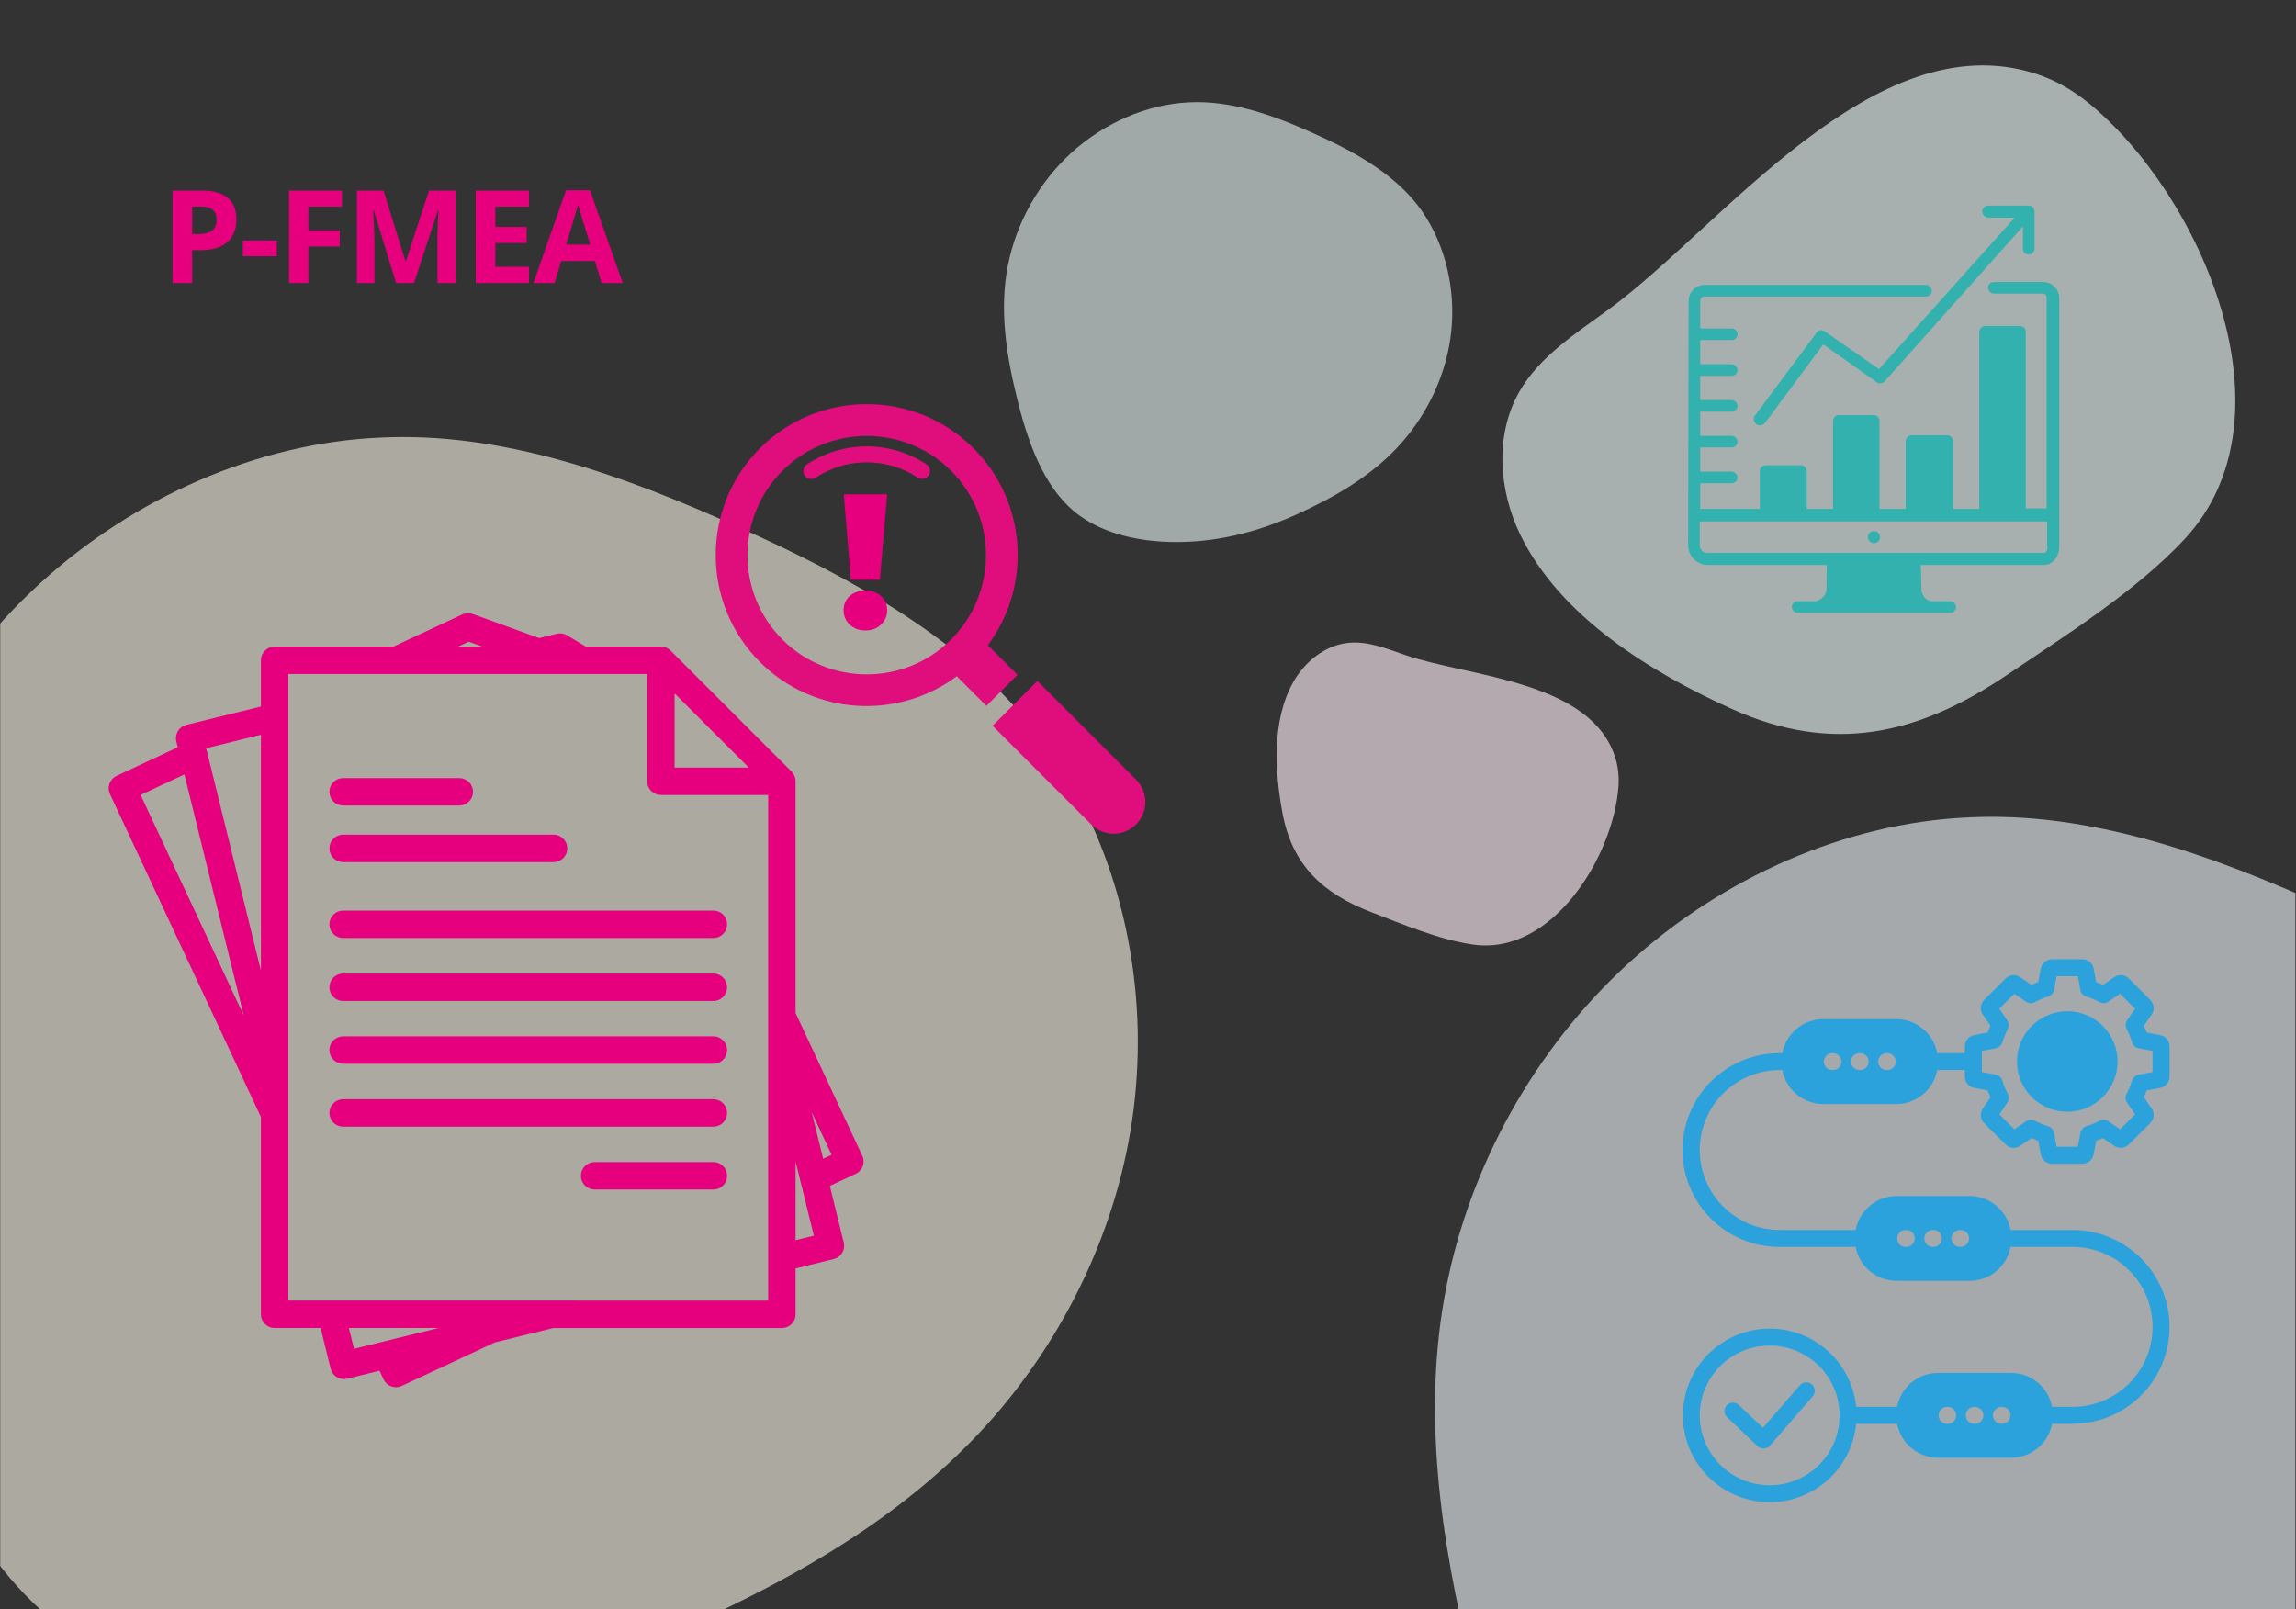 <svg xmlns="http://www.w3.org/2000/svg" xmlns:xlink="http://www.w3.org/1999/xlink" width="1849" zoomAndPan="magnify" viewBox="0 0 1386.75 972" height="1296" preserveAspectRatio="xMidYMid meet" version="1.0"><rect x="0" y="0" width="1386.75" height="972" fill="#333333" stroke="none"/><defs><filter x="0%" y="0%" width="100%" height="100%" id="cc1f7bcc41"><feColorMatrix values="0 0 0 0 1 0 0 0 0 1 0 0 0 0 1 0 0 0 1 0" color-interpolation-filters="sRGB"/></filter><g/><mask id="0461257c14"><g filter="url(#cc1f7bcc41)"><rect x="-138.675" width="1664.1" fill="#000000" y="-97.2" height="1166.4" fill-opacity="0.6"/></g></mask><clipPath id="412e5a492e"><path d="M 37 40 L 309 40 L 309 307 L 37 307 Z M 37 40 " clip-rule="nonzero"/></clipPath><clipPath id="76ff1a503f"><path d="M 79.453 335.559 L 0.137 79.828 L 263.75 -1.93 L 343.066 253.801 Z M 79.453 335.559 " clip-rule="nonzero"/></clipPath><clipPath id="66c7d6def1"><path d="M 0.102 79.703 L 79.414 335.438 L 343.027 253.68 L 263.711 -2.055 Z M 0.102 79.703 " clip-rule="nonzero"/></clipPath><clipPath id="7ccd9c0020"><rect x="0" width="341" y="0" height="335"/></clipPath><clipPath id="2e0a698557"><path d="M 0 148 L 781 148 L 781 971.91 L 0 971.91 Z M 0 148 " clip-rule="nonzero"/></clipPath><mask id="61bd065ca9"><g filter="url(#cc1f7bcc41)"><rect x="-138.675" width="1664.1" fill="#000000" y="-97.2" height="1166.4" fill-opacity="0.6"/></g></mask><clipPath id="a230224c2c"><path d="M 0 115 L 688 115 L 688 823.91 L 0 823.91 Z M 0 115 " clip-rule="nonzero"/></clipPath><clipPath id="d077a7f556"><path d="M 28.352 965.262 L -200.258 228.148 L 559.059 -7.348 L 787.672 729.766 Z M 28.352 965.262 " clip-rule="nonzero"/></clipPath><clipPath id="32a595e125"><path d="M -200.195 228.352 L 28.414 965.465 L 787.734 729.965 L 559.121 -7.148 Z M -200.195 228.352 " clip-rule="nonzero"/></clipPath><clipPath id="8072446c52"><rect x="0" width="781" y="0" height="824"/></clipPath><clipPath id="a79596aa41"><path d="M 65 370.348 L 522 370.348 L 522 838 L 65 838 Z M 65 370.348 " clip-rule="nonzero"/></clipPath><clipPath id="5138113292"><path d="M 760 378 L 1386.5 378 L 1386.5 971.91 L 760 971.91 Z M 760 378 " clip-rule="nonzero"/></clipPath><mask id="64790c92ba"><g filter="url(#cc1f7bcc41)"><rect x="-138.675" width="1664.1" fill="#000000" y="-97.2" height="1166.4" fill-opacity="0.6"/></g></mask><clipPath id="85883871c9"><path d="M 106 115 L 626.5 115 L 626.5 593.91 L 106 593.91 Z M 106 115 " clip-rule="nonzero"/></clipPath><clipPath id="a912bcf31f"><path d="M 227.801 964.656 L -0.809 227.547 L 758.512 -7.953 L 987.121 729.16 Z M 227.801 964.656 " clip-rule="nonzero"/></clipPath><clipPath id="bae43b4186"><path d="M -0.746 227.746 L 227.863 964.859 L 987.184 729.363 L 758.574 -7.75 Z M -0.746 227.746 " clip-rule="nonzero"/></clipPath><clipPath id="b93fa0baa6"><rect x="0" width="627" y="0" height="594"/></clipPath><clipPath id="816b72e33d"><path d="M 1016 579.387 L 1310.465 579.387 L 1310.465 908 L 1016 908 Z M 1016 579.387 " clip-rule="nonzero"/></clipPath><clipPath id="6e9b0f59e7"><path d="M 854 0.086 L 1386.5 0.086 L 1386.5 507 L 854 507 Z M 854 0.086 " clip-rule="nonzero"/></clipPath><mask id="6e3bc715cd"><g filter="url(#cc1f7bcc41)"><rect x="-138.675" width="1664.1" fill="#000000" y="-97.2" height="1166.4" fill-opacity="0.639"/></g></mask><clipPath id="c4b5678273"><path d="M 53 39 L 497 39 L 497 444 L 53 444 Z M 53 39 " clip-rule="nonzero"/></clipPath><clipPath id="82bd514b46"><path d="M -15.965 142.223 L 405.738 -42.781 L 568.445 328.098 L 146.742 513.102 Z M -15.965 142.223 " clip-rule="nonzero"/></clipPath><clipPath id="782f25b234"><path d="M 405.457 -42.66 L -16.246 142.348 L 146.465 513.223 L 568.168 328.219 Z M 405.457 -42.66 " clip-rule="nonzero"/></clipPath><clipPath id="abd36ab2ef"><rect x="0" width="533" y="0" height="507"/></clipPath><clipPath id="ef0d9ec435"><path d="M 1059 124.176 L 1229 124.176 L 1229 257 L 1059 257 Z M 1059 124.176 " clip-rule="nonzero"/></clipPath><clipPath id="3149ca7143"><path d="M 1019 170 L 1244 170 L 1244 370.176 L 1019 370.176 Z M 1019 170 " clip-rule="nonzero"/></clipPath><mask id="7301de633e"><g filter="url(#cc1f7bcc41)"><rect x="-138.675" width="1664.1" fill="#000000" y="-97.2" height="1166.4" fill-opacity="0.639"/></g></mask><clipPath id="50bcd2a1c1"><path d="M 41 41 L 248 41 L 248 225 L 41 225 Z M 41 41 " clip-rule="nonzero"/></clipPath><clipPath id="8afbf15fe9"><path d="M 99.809 -16.121 L 288.047 98.711 L 186.887 264.543 L -1.355 149.711 Z M 99.809 -16.121 " clip-rule="nonzero"/></clipPath><clipPath id="4ab29495a9"><path d="M 288.168 98.785 L 99.926 -16.047 L -1.234 149.785 L 187.004 264.617 Z M 288.168 98.785 " clip-rule="nonzero"/></clipPath><clipPath id="dc5bd9eee0"><rect x="0" width="273" y="0" height="259"/></clipPath></defs><g mask="url(#0461257c14)"><g transform="matrix(1, 0, 0, 1, 569, 21)"><g clip-path="url(#7ccd9c0020)"><g clip-path="url(#412e5a492e)"><g clip-path="url(#76ff1a503f)"><g clip-path="url(#66c7d6def1)"><path fill="#eaf6f7" d="M 79.793 287.941 C 98.746 303.609 127.066 307.887 152.957 305.965 C 178.691 304.09 201.996 296.016 223.609 285.238 C 245.43 274.57 265.609 261.355 280.832 242.555 C 296.055 223.754 306.414 199.676 307.926 174.441 C 309.543 149.004 302.41 122.719 287.289 102.98 C 272.062 83.445 248.848 70.457 224.414 59.547 C 200.129 48.586 174.73 39.5 149.16 40.812 C 123.547 41.973 97.711 53.379 77.992 71.367 C 58.273 89.359 44.672 113.934 39.715 139.559 C 34.711 165.027 38.402 191.703 45.012 218.492 C 51.469 245.328 61 272.23 79.793 287.941 Z M 79.793 287.941 " fill-opacity="1" fill-rule="nonzero"/></g></g></g></g></g></g><g clip-path="url(#2e0a698557)"><g mask="url(#61bd065ca9)"><g transform="matrix(1, 0, 0, 1, 0, 148)"><g clip-path="url(#8072446c52)"><g clip-path="url(#a230224c2c)"><g clip-path="url(#d077a7f556)"><g clip-path="url(#32a595e125)"><path fill="#fdfaea" d="M 29.488 828.59 C 84.086 873.754 165.676 886.102 240.254 880.574 C 314.383 875.188 381.504 851.926 443.766 820.879 C 506.613 790.145 564.738 752.066 608.574 697.887 C 652.414 643.707 682.238 574.312 686.578 501.578 C 691.227 428.258 670.66 352.488 627.094 295.59 C 583.219 239.273 516.344 201.824 445.945 170.363 C 375.992 138.762 302.82 112.555 229.168 116.328 C 155.375 119.656 80.961 152.516 24.172 204.355 C -32.621 256.195 -71.785 327.02 -86.047 400.879 C -100.445 474.289 -89.805 551.18 -70.746 628.395 C -52.137 705.746 -24.664 783.285 29.488 828.59 Z M 29.488 828.59 " fill-opacity="1" fill-rule="nonzero"/></g></g></g></g></g></g></g><g clip-path="url(#a79596aa41)"><path fill="#e7007e" d="M 520.797 698.008 L 480.531 611.879 L 480.531 471.891 C 480.531 470.793 480.32 469.734 479.902 468.719 C 479.48 467.707 478.883 466.809 478.105 466.035 L 405.031 392.969 C 404.254 392.191 403.355 391.594 402.34 391.172 C 401.328 390.75 400.27 390.539 399.172 390.539 L 353.793 390.539 L 342.555 383.758 C 341.613 383.191 340.602 382.824 339.512 382.66 C 338.426 382.492 337.352 382.543 336.281 382.805 L 325.656 385.418 L 285.5 370.852 C 284.469 370.477 283.402 370.312 282.305 370.359 C 281.207 370.41 280.16 370.668 279.164 371.133 L 237.559 390.559 L 165.871 390.559 C 165.324 390.559 164.785 390.613 164.254 390.719 C 163.719 390.824 163.203 390.984 162.699 391.191 C 162.195 391.398 161.719 391.652 161.266 391.957 C 160.812 392.258 160.395 392.602 160.008 392.988 C 159.625 393.371 159.281 393.789 158.98 394.242 C 158.676 394.695 158.422 395.172 158.215 395.676 C 158.004 396.176 157.848 396.695 157.742 397.227 C 157.637 397.762 157.582 398.301 157.582 398.844 L 157.582 426.742 L 112.562 437.824 C 112.035 437.953 111.523 438.133 111.031 438.363 C 110.539 438.594 110.07 438.867 109.633 439.191 C 109.195 439.512 108.793 439.875 108.426 440.273 C 108.059 440.676 107.734 441.109 107.453 441.574 C 107.172 442.039 106.938 442.527 106.75 443.039 C 106.566 443.551 106.434 444.074 106.352 444.613 C 106.27 445.152 106.242 445.691 106.266 446.234 C 106.289 446.777 106.367 447.312 106.496 447.84 L 107.367 451.359 L 70.418 468.633 C 69.926 468.863 69.461 469.137 69.02 469.461 C 68.582 469.781 68.18 470.145 67.812 470.547 C 67.445 470.945 67.121 471.379 66.836 471.844 C 66.555 472.312 66.32 472.801 66.137 473.312 C 65.949 473.82 65.816 474.348 65.734 474.883 C 65.652 475.422 65.625 475.965 65.648 476.508 C 65.672 477.051 65.75 477.586 65.879 478.113 C 66.012 478.645 66.191 479.152 66.422 479.645 L 157.586 674.656 L 157.586 793.828 C 157.586 794.371 157.641 794.91 157.746 795.445 C 157.852 795.977 158.008 796.496 158.219 796.996 C 158.426 797.5 158.68 797.977 158.984 798.43 C 159.285 798.883 159.629 799.301 160.012 799.684 C 160.398 800.066 160.816 800.41 161.27 800.715 C 161.719 801.016 162.199 801.27 162.699 801.477 C 163.203 801.688 163.723 801.844 164.254 801.949 C 164.789 802.055 165.328 802.109 165.871 802.109 L 193.656 802.109 L 199.691 826.66 C 199.82 827.188 200 827.699 200.23 828.191 C 200.461 828.684 200.734 829.148 201.059 829.586 C 201.379 830.027 201.742 830.43 202.145 830.797 C 202.547 831.164 202.98 831.488 203.445 831.77 C 203.91 832.051 204.398 832.281 204.91 832.469 C 205.422 832.652 205.945 832.785 206.484 832.867 C 207.02 832.949 207.562 832.98 208.105 832.953 C 208.648 832.93 209.184 832.852 209.715 832.723 L 229.234 827.926 L 231.641 833.07 C 231.867 833.562 232.145 834.031 232.465 834.469 C 232.785 834.91 233.148 835.312 233.547 835.68 C 233.949 836.051 234.383 836.375 234.848 836.66 C 235.312 836.941 235.801 837.176 236.312 837.363 C 236.824 837.551 237.348 837.684 237.887 837.77 C 238.426 837.852 238.965 837.883 239.508 837.859 C 240.055 837.836 240.59 837.758 241.117 837.629 C 241.648 837.5 242.16 837.32 242.652 837.09 L 298.891 810.82 L 334.211 802.133 L 472.246 802.133 C 472.793 802.133 473.328 802.082 473.863 801.977 C 474.395 801.867 474.914 801.711 475.418 801.504 C 475.918 801.297 476.398 801.039 476.848 800.738 C 477.301 800.438 477.719 800.094 478.105 799.707 C 478.488 799.324 478.832 798.906 479.133 798.453 C 479.438 798.004 479.691 797.523 479.898 797.023 C 480.109 796.52 480.266 796.004 480.371 795.469 C 480.477 794.938 480.531 794.398 480.531 793.855 L 480.531 766.137 L 503.559 760.473 C 504.086 760.34 504.598 760.16 505.09 759.93 C 505.582 759.703 506.047 759.426 506.488 759.102 C 506.926 758.781 507.328 758.422 507.695 758.02 C 508.062 757.617 508.387 757.184 508.668 756.719 C 508.949 756.254 509.184 755.766 509.367 755.254 C 509.555 754.742 509.688 754.219 509.77 753.68 C 509.852 753.145 509.879 752.602 509.855 752.059 C 509.832 751.516 509.754 750.98 509.621 750.453 L 501.215 716.27 L 516.805 708.992 C 517.297 708.762 517.766 708.488 518.203 708.164 C 518.645 707.844 519.047 707.484 519.418 707.082 C 519.785 706.684 520.109 706.25 520.395 705.785 C 520.676 705.32 520.91 704.832 521.098 704.32 C 521.285 703.809 521.422 703.285 521.504 702.746 C 521.586 702.207 521.617 701.668 521.594 701.125 C 521.57 700.582 521.496 700.043 521.367 699.516 C 521.238 698.988 521.059 698.477 520.828 697.98 Z M 407.453 418.836 L 452.242 463.605 L 407.453 463.605 Z M 283.07 387.586 L 291.27 390.559 L 276.684 390.559 Z M 157.586 443.801 L 157.586 586.207 L 124.543 451.93 Z M 111.379 467.781 L 147.188 613.273 L 84.938 480.133 Z M 210.723 802.109 L 264.852 802.109 L 213.812 814.676 Z M 174.164 785.52 L 174.164 407.125 L 390.883 407.125 L 390.883 471.891 C 390.883 472.434 390.938 472.973 391.043 473.504 C 391.148 474.039 391.305 474.559 391.516 475.059 C 391.723 475.562 391.977 476.039 392.281 476.492 C 392.582 476.941 392.926 477.359 393.312 477.746 C 393.695 478.129 394.113 478.473 394.566 478.773 C 395.02 479.078 395.496 479.332 396 479.539 C 396.504 479.746 397.02 479.906 397.555 480.012 C 398.086 480.117 398.625 480.168 399.172 480.168 L 463.961 480.168 L 463.961 785.566 Z M 480.531 749.051 L 480.531 701.617 L 491.555 746.355 Z M 497.18 699.867 L 490.281 671.859 L 502.277 697.496 Z M 198.961 478.254 C 198.961 477.711 199.016 477.172 199.121 476.637 C 199.227 476.105 199.383 475.586 199.594 475.086 C 199.801 474.582 200.055 474.105 200.359 473.652 C 200.66 473.199 201.004 472.781 201.387 472.398 C 201.773 472.012 202.191 471.672 202.645 471.367 C 203.098 471.066 203.574 470.812 204.078 470.602 C 204.582 470.395 205.098 470.238 205.633 470.133 C 206.164 470.027 206.703 469.973 207.25 469.973 L 277.621 469.973 C 278.156 469.988 278.684 470.051 279.207 470.168 C 279.73 470.285 280.238 470.449 280.727 470.664 C 281.219 470.875 281.684 471.137 282.125 471.441 C 282.566 471.742 282.973 472.086 283.348 472.473 C 283.723 472.855 284.055 473.27 284.348 473.719 C 284.641 474.164 284.891 474.637 285.094 475.133 C 285.293 475.629 285.445 476.141 285.551 476.664 C 285.652 477.191 285.703 477.723 285.703 478.258 C 285.703 478.793 285.652 479.32 285.551 479.848 C 285.445 480.371 285.293 480.883 285.094 481.379 C 284.891 481.875 284.641 482.348 284.348 482.793 C 284.055 483.242 283.723 483.66 283.348 484.043 C 282.973 484.426 282.566 484.77 282.125 485.074 C 281.684 485.375 281.219 485.637 280.727 485.852 C 280.238 486.062 279.73 486.23 279.207 486.344 C 278.684 486.461 278.156 486.523 277.621 486.539 L 207.254 486.539 C 206.711 486.539 206.172 486.484 205.641 486.379 C 205.105 486.273 204.59 486.117 204.09 485.91 C 203.586 485.703 203.109 485.449 202.656 485.148 C 202.207 484.848 201.785 484.504 201.402 484.121 C 201.02 483.738 200.676 483.32 200.371 482.871 C 200.07 482.418 199.812 481.941 199.605 481.441 C 199.395 480.941 199.238 480.422 199.129 479.891 C 199.023 479.359 198.969 478.82 198.965 478.277 Z M 198.961 512.41 C 198.961 511.867 199.016 511.328 199.121 510.797 C 199.227 510.262 199.383 509.742 199.594 509.242 C 199.801 508.738 200.055 508.262 200.359 507.809 C 200.66 507.359 201.004 506.941 201.387 506.555 C 201.773 506.172 202.191 505.828 202.645 505.527 C 203.098 505.223 203.574 504.969 204.078 504.762 C 204.582 504.555 205.098 504.395 205.633 504.289 C 206.164 504.184 206.703 504.133 207.25 504.133 L 334.34 504.133 C 334.887 504.133 335.426 504.184 335.961 504.293 C 336.496 504.398 337.016 504.555 337.516 504.762 C 338.02 504.973 338.5 505.227 338.953 505.531 C 339.406 505.832 339.824 506.176 340.211 506.562 C 340.594 506.945 340.938 507.367 341.242 507.816 C 341.543 508.27 341.801 508.75 342.008 509.254 C 342.215 509.754 342.375 510.273 342.48 510.809 C 342.586 511.344 342.641 511.883 342.641 512.426 C 342.641 512.973 342.586 513.512 342.48 514.043 C 342.375 514.578 342.215 515.098 342.008 515.602 C 341.801 516.102 341.543 516.582 341.242 517.035 C 340.938 517.488 340.594 517.906 340.211 518.293 C 339.824 518.676 339.406 519.02 338.953 519.324 C 338.5 519.625 338.02 519.879 337.516 520.09 C 337.016 520.297 336.496 520.453 335.961 520.562 C 335.426 520.668 334.887 520.719 334.34 520.719 L 207.254 520.719 C 206.711 520.719 206.172 520.668 205.637 520.562 C 205.102 520.457 204.586 520.297 204.082 520.09 C 203.578 519.883 203.102 519.625 202.648 519.324 C 202.195 519.023 201.777 518.68 201.395 518.293 C 201.008 517.91 200.664 517.492 200.363 517.039 C 200.059 516.586 199.805 516.109 199.598 515.605 C 199.387 515.105 199.23 514.586 199.125 514.051 C 199.02 513.52 198.965 512.98 198.965 512.438 Z M 439.152 558.293 C 439.152 558.836 439.098 559.375 438.992 559.906 C 438.887 560.441 438.73 560.957 438.52 561.461 C 438.312 561.965 438.059 562.441 437.754 562.895 C 437.453 563.348 437.109 563.766 436.723 564.148 C 436.34 564.535 435.922 564.879 435.469 565.18 C 435.016 565.48 434.539 565.738 434.035 565.945 C 433.531 566.152 433.016 566.309 432.48 566.418 C 431.945 566.523 431.406 566.574 430.863 566.574 L 207.254 566.574 C 206.707 566.574 206.168 566.523 205.637 566.418 C 205.102 566.309 204.582 566.152 204.078 565.945 C 203.574 565.734 203.098 565.48 202.645 565.176 C 202.191 564.875 201.773 564.531 201.387 564.145 C 201 563.762 200.656 563.344 200.355 562.891 C 200.051 562.438 199.797 561.957 199.586 561.457 C 199.379 560.953 199.223 560.434 199.117 559.898 C 199.008 559.363 198.957 558.824 198.957 558.281 C 198.957 557.738 199.008 557.195 199.117 556.664 C 199.223 556.129 199.379 555.609 199.586 555.105 C 199.797 554.605 200.051 554.125 200.355 553.672 C 200.656 553.219 201 552.801 201.387 552.418 C 201.773 552.031 202.191 551.688 202.645 551.383 C 203.098 551.082 203.574 550.828 204.078 550.617 C 204.582 550.41 205.102 550.254 205.637 550.145 C 206.168 550.039 206.707 549.988 207.254 549.988 L 430.867 549.988 C 431.414 549.988 431.957 550.039 432.492 550.148 C 433.027 550.254 433.547 550.414 434.051 550.621 C 434.555 550.832 435.035 551.09 435.488 551.391 C 435.941 551.695 436.359 552.043 436.746 552.43 C 437.129 552.816 437.473 553.238 437.773 553.691 C 438.078 554.148 438.332 554.629 438.539 555.133 C 438.746 555.637 438.902 556.156 439.004 556.695 C 439.109 557.23 439.16 557.77 439.156 558.316 Z M 439.152 596.27 C 439.156 596.816 439.105 597.355 439 597.891 C 438.898 598.426 438.742 598.949 438.535 599.453 C 438.328 599.957 438.074 600.438 437.773 600.895 C 437.473 601.348 437.129 601.77 436.742 602.156 C 436.359 602.543 435.938 602.887 435.484 603.191 C 435.031 603.496 434.555 603.754 434.051 603.965 C 433.547 604.172 433.027 604.332 432.492 604.438 C 431.957 604.547 431.414 604.598 430.867 604.598 L 207.254 604.598 C 206.707 604.598 206.168 604.547 205.637 604.438 C 205.102 604.332 204.582 604.176 204.078 603.969 C 203.574 603.758 203.098 603.504 202.645 603.199 C 202.191 602.898 201.773 602.555 201.387 602.168 C 201 601.785 200.656 601.363 200.355 600.914 C 200.051 600.461 199.797 599.98 199.586 599.477 C 199.379 598.977 199.223 598.457 199.117 597.922 C 199.008 597.387 198.957 596.848 198.957 596.305 C 198.957 595.758 199.008 595.219 199.117 594.688 C 199.223 594.152 199.379 593.633 199.586 593.129 C 199.797 592.629 200.051 592.148 200.355 591.695 C 200.656 591.242 201 590.824 201.387 590.438 C 201.773 590.055 202.191 589.711 202.645 589.406 C 203.098 589.105 203.574 588.852 204.078 588.641 C 204.582 588.434 205.102 588.277 205.637 588.168 C 206.168 588.062 206.707 588.012 207.254 588.012 L 430.867 588.012 C 431.414 588.012 431.953 588.062 432.484 588.168 C 433.02 588.273 433.539 588.434 434.039 588.641 C 434.543 588.848 435.02 589.105 435.473 589.406 C 435.926 589.707 436.344 590.051 436.73 590.438 C 437.113 590.82 437.457 591.238 437.758 591.691 C 438.062 592.145 438.316 592.621 438.527 593.125 C 438.734 593.625 438.891 594.145 438.996 594.68 C 439.102 595.211 439.156 595.75 439.156 596.293 Z M 439.152 634.246 C 439.152 634.789 439.098 635.328 438.992 635.863 C 438.887 636.395 438.73 636.914 438.52 637.418 C 438.312 637.918 438.059 638.395 437.754 638.848 C 437.453 639.301 437.109 639.719 436.723 640.102 C 436.34 640.488 435.922 640.832 435.469 641.133 C 435.016 641.434 434.539 641.691 434.035 641.898 C 433.531 642.105 433.016 642.262 432.48 642.367 C 431.945 642.473 431.406 642.527 430.863 642.527 L 207.254 642.527 C 206.707 642.527 206.168 642.473 205.633 642.367 C 205.098 642.262 204.578 642.105 204.074 641.898 C 203.57 641.691 203.094 641.434 202.637 641.133 C 202.184 640.828 201.766 640.484 201.379 640.102 C 200.992 639.715 200.648 639.297 200.344 638.844 C 200.043 638.391 199.785 637.914 199.578 637.41 C 199.367 636.906 199.211 636.387 199.105 635.852 C 198.996 635.316 198.945 634.777 198.945 634.23 C 198.945 633.688 198.996 633.148 199.105 632.613 C 199.211 632.078 199.367 631.559 199.578 631.055 C 199.785 630.551 200.043 630.074 200.344 629.621 C 200.648 629.168 200.992 628.75 201.379 628.363 C 201.766 627.977 202.184 627.633 202.637 627.332 C 203.094 627.027 203.57 626.773 204.074 626.566 C 204.578 626.359 205.098 626.199 205.633 626.094 C 206.168 625.988 206.707 625.938 207.254 625.938 L 430.867 625.938 C 431.414 625.938 431.953 625.992 432.488 626.098 C 433.023 626.203 433.543 626.363 434.047 626.57 C 434.551 626.781 435.031 627.039 435.484 627.34 C 435.938 627.645 436.355 627.988 436.742 628.375 C 437.125 628.762 437.469 629.184 437.773 629.637 C 438.074 630.094 438.328 630.57 438.535 631.074 C 438.742 631.582 438.898 632.102 439.004 632.637 C 439.109 633.172 439.16 633.711 439.156 634.258 Z M 439.152 672.227 C 439.152 672.77 439.098 673.309 438.992 673.84 C 438.887 674.375 438.73 674.891 438.52 675.395 C 438.312 675.898 438.059 676.375 437.754 676.824 C 437.453 677.277 437.109 677.695 436.723 678.082 C 436.34 678.465 435.922 678.809 435.469 679.109 C 435.016 679.414 434.539 679.668 434.035 679.875 C 433.531 680.082 433.016 680.238 432.48 680.348 C 431.945 680.453 431.406 680.504 430.863 680.504 L 207.254 680.504 C 206.707 680.504 206.168 680.449 205.637 680.344 C 205.102 680.238 204.582 680.082 204.078 679.871 C 203.574 679.664 203.098 679.41 202.645 679.105 C 202.191 678.805 201.773 678.461 201.387 678.074 C 201 677.691 200.656 677.27 200.355 676.816 C 200.051 676.363 199.797 675.887 199.586 675.383 C 199.379 674.879 199.223 674.363 199.117 673.828 C 199.008 673.293 198.957 672.754 198.957 672.211 C 198.957 671.664 199.008 671.125 199.117 670.59 C 199.223 670.059 199.379 669.539 199.586 669.035 C 199.797 668.531 200.051 668.055 200.355 667.602 C 200.656 667.148 201 666.73 201.387 666.344 C 201.773 665.961 202.191 665.617 202.645 665.312 C 203.098 665.012 203.574 664.754 204.078 664.547 C 204.582 664.34 205.102 664.18 205.637 664.074 C 206.168 663.969 206.707 663.914 207.254 663.914 L 430.867 663.914 C 431.414 663.914 431.957 663.969 432.492 664.074 C 433.027 664.184 433.547 664.34 434.051 664.551 C 434.555 664.762 435.035 665.02 435.488 665.32 C 435.941 665.625 436.363 665.973 436.746 666.359 C 437.133 666.746 437.477 667.168 437.777 667.625 C 438.078 668.078 438.332 668.559 438.539 669.062 C 438.746 669.57 438.902 670.09 439.004 670.625 C 439.109 671.164 439.16 671.703 439.156 672.25 Z M 439.152 710.199 C 439.152 710.742 439.098 711.281 438.992 711.812 C 438.887 712.348 438.73 712.867 438.52 713.367 C 438.312 713.871 438.059 714.348 437.754 714.801 C 437.453 715.254 437.109 715.672 436.723 716.055 C 436.34 716.441 435.922 716.785 435.469 717.086 C 435.016 717.387 434.539 717.645 434.035 717.852 C 433.531 718.059 433.016 718.215 432.48 718.324 C 431.945 718.43 431.406 718.48 430.863 718.48 L 359.148 718.48 C 358.605 718.48 358.066 718.43 357.531 718.324 C 356.996 718.215 356.477 718.059 355.973 717.852 C 355.473 717.641 354.992 717.387 354.539 717.082 C 354.086 716.781 353.668 716.438 353.281 716.051 C 352.898 715.668 352.555 715.25 352.25 714.797 C 351.949 714.344 351.691 713.863 351.484 713.363 C 351.273 712.859 351.117 712.34 351.012 711.805 C 350.906 711.273 350.852 710.73 350.852 710.188 C 350.852 709.645 350.906 709.102 351.012 708.57 C 351.117 708.035 351.273 707.516 351.484 707.012 C 351.691 706.512 351.949 706.031 352.25 705.578 C 352.555 705.125 352.898 704.707 353.281 704.324 C 353.668 703.938 354.086 703.594 354.539 703.289 C 354.992 702.988 355.473 702.734 355.973 702.523 C 356.477 702.316 356.996 702.16 357.531 702.051 C 358.066 701.945 358.605 701.895 359.148 701.895 L 430.867 701.895 C 431.414 701.895 431.957 701.945 432.492 702.051 C 433.027 702.16 433.547 702.316 434.051 702.527 C 434.555 702.734 435.035 702.992 435.488 703.297 C 435.941 703.602 436.359 703.945 436.746 704.336 C 437.133 704.723 437.477 705.141 437.777 705.598 C 438.078 706.051 438.332 706.531 438.539 707.039 C 438.746 707.543 438.902 708.062 439.004 708.602 C 439.109 709.137 439.16 709.676 439.156 710.223 Z M 439.152 710.199 " fill-opacity="1" fill-rule="nonzero"/></g><path fill="#e00e7c" d="M 626.566 411.305 L 686.145 470.875 C 693.621 478.355 693.621 490.488 686.145 497.961 C 678.672 505.43 666.539 505.43 659.066 497.961 L 599.484 438.383 Z M 626.566 411.305 " fill-opacity="1" fill-rule="nonzero"/><path fill="#e00e7c" d="M 458.973 270.789 C 494.559 235.211 552.449 235.211 588.02 270.789 C 620.422 303.164 623.227 353.977 596.664 389.703 L 614.559 407.59 L 595.766 426.367 L 577.871 408.473 C 542.18 435.043 491.355 432.238 458.973 399.848 C 423.387 364.27 423.387 306.375 458.973 270.789 Z M 472.562 386.258 C 500.656 414.359 546.363 414.359 574.449 386.258 C 602.543 358.172 602.543 312.465 574.449 284.371 C 546.355 256.285 500.648 256.285 472.562 284.371 C 444.469 312.473 444.469 358.172 472.562 386.258 Z M 472.562 386.258 " fill-opacity="1" fill-rule="nonzero"/><path fill="#e00e7c" d="M 487.383 280.477 C 509.285 266.031 537.613 265.996 559.531 280.43 C 561.742 281.898 562.367 284.875 560.906 287.078 C 560.723 287.355 560.512 287.613 560.293 287.832 C 558.711 289.414 556.188 289.723 554.258 288.449 C 535.539 276.141 511.375 276.156 492.672 288.496 C 490.457 289.973 487.473 289.348 486.02 287.145 C 484.57 284.938 485.152 281.953 487.383 280.477 Z M 487.383 280.477 " fill-opacity="1" fill-rule="nonzero"/><g clip-path="url(#5138113292)"><g mask="url(#64790c92ba)"><g transform="matrix(1, 0, 0, 1, 760, 378)"><g clip-path="url(#b93fa0baa6)"><g clip-path="url(#85883871c9)"><g clip-path="url(#a912bcf31f)"><g clip-path="url(#bae43b4186)"><path fill="#f2f8fd" d="M 228.938 827.984 C 283.539 873.152 365.125 885.5 439.703 879.973 C 513.832 874.582 580.953 851.32 643.215 820.277 C 706.062 789.539 764.188 751.465 808.023 697.285 C 851.863 643.102 881.691 573.707 886.031 500.973 C 890.676 427.652 870.113 351.883 826.543 294.984 C 782.672 238.668 715.793 201.223 645.395 169.758 C 575.441 138.156 502.27 111.953 428.617 115.727 C 354.824 119.055 280.41 151.91 223.621 203.754 C 166.832 255.594 127.664 326.418 113.402 400.273 C 99.004 473.684 109.648 550.574 128.703 627.789 C 147.316 705.145 174.785 782.68 228.938 827.984 Z M 228.938 827.984 " fill-opacity="1" fill-rule="nonzero"/></g></g></g></g></g></g></g><g clip-path="url(#816b72e33d)"><path fill="#2ba2dc" d="M 1248.562 671.504 C 1249.559 671.504 1250.551 671.457 1251.543 671.359 C 1252.535 671.262 1253.516 671.117 1254.496 670.926 C 1255.473 670.73 1256.438 670.492 1257.391 670.203 C 1258.34 669.914 1259.277 669.582 1260.199 669.203 C 1261.117 668.82 1262.02 668.398 1262.895 667.93 C 1263.773 667.461 1264.629 666.949 1265.457 666.398 C 1266.285 665.848 1267.082 665.254 1267.855 664.625 C 1268.625 663.992 1269.363 663.328 1270.066 662.625 C 1270.77 661.922 1271.438 661.184 1272.07 660.418 C 1272.703 659.648 1273.297 658.852 1273.848 658.023 C 1274.402 657.195 1274.914 656.344 1275.383 655.469 C 1275.855 654.59 1276.281 653.691 1276.66 652.773 C 1277.043 651.855 1277.379 650.922 1277.668 649.969 C 1277.957 649.016 1278.199 648.051 1278.395 647.078 C 1278.59 646.102 1278.734 645.117 1278.832 644.129 C 1278.93 643.141 1278.98 642.148 1278.98 641.152 C 1278.98 640.156 1278.934 639.164 1278.836 638.176 C 1278.738 637.184 1278.594 636.203 1278.398 635.227 C 1278.203 634.25 1277.965 633.285 1277.676 632.336 C 1277.387 631.383 1277.051 630.445 1276.672 629.527 C 1276.289 628.609 1275.863 627.711 1275.395 626.832 C 1274.926 625.957 1274.414 625.102 1273.863 624.277 C 1273.309 623.449 1272.715 622.652 1272.086 621.883 C 1271.453 621.113 1270.785 620.375 1270.082 619.672 C 1269.379 618.969 1268.641 618.301 1267.871 617.672 C 1267.102 617.039 1266.305 616.449 1265.477 615.895 C 1264.648 615.344 1263.793 614.832 1262.918 614.363 C 1262.039 613.895 1261.141 613.469 1260.219 613.09 C 1259.301 612.707 1258.363 612.375 1257.41 612.086 C 1256.457 611.797 1255.492 611.555 1254.516 611.359 C 1253.539 611.168 1252.555 611.02 1251.566 610.922 C 1250.574 610.828 1249.582 610.777 1248.586 610.777 C 1247.59 610.777 1246.598 610.828 1245.605 610.926 C 1244.613 611.023 1243.629 611.168 1242.656 611.363 C 1241.68 611.559 1240.715 611.801 1239.762 612.09 C 1238.809 612.379 1237.871 612.711 1236.953 613.094 C 1236.031 613.473 1235.133 613.898 1234.254 614.367 C 1233.379 614.836 1232.523 615.348 1231.695 615.902 C 1230.871 616.453 1230.07 617.047 1229.301 617.68 C 1228.531 618.309 1227.797 618.977 1227.094 619.68 C 1226.387 620.387 1225.723 621.121 1225.09 621.891 C 1224.457 622.66 1223.867 623.457 1223.312 624.285 C 1222.762 625.113 1222.25 625.965 1221.781 626.844 C 1221.312 627.723 1220.887 628.621 1220.508 629.539 C 1220.129 630.457 1219.793 631.395 1219.504 632.348 C 1219.215 633.297 1218.977 634.262 1218.781 635.238 C 1218.586 636.215 1218.441 637.195 1218.344 638.188 C 1218.25 639.176 1218.199 640.168 1218.203 641.164 C 1218.203 642.156 1218.254 643.148 1218.352 644.137 C 1218.453 645.125 1218.598 646.105 1218.793 647.078 C 1218.988 648.051 1219.23 649.016 1219.52 649.965 C 1219.809 650.914 1220.145 651.848 1220.527 652.766 C 1220.906 653.684 1221.332 654.578 1221.801 655.453 C 1222.27 656.328 1222.781 657.18 1223.336 658.004 C 1223.887 658.832 1224.48 659.629 1225.109 660.395 C 1225.738 661.164 1226.406 661.898 1227.109 662.598 C 1227.812 663.301 1228.547 663.969 1229.316 664.598 C 1230.086 665.227 1230.883 665.82 1231.707 666.371 C 1232.535 666.926 1233.383 667.434 1234.262 667.902 C 1235.137 668.371 1236.035 668.797 1236.953 669.18 C 1237.871 669.559 1238.805 669.895 1239.754 670.184 C 1240.707 670.473 1241.668 670.715 1242.645 670.91 C 1243.617 671.105 1244.598 671.254 1245.59 671.352 C 1246.578 671.449 1247.57 671.5 1248.562 671.504 Z M 1094.879 843.379 L 1069.012 873.172 C 1068.555 873.699 1068.012 874.117 1067.383 874.418 C 1066.754 874.719 1066.09 874.883 1065.391 874.91 L 1065.145 874.91 C 1063.789 874.906 1062.613 874.449 1061.613 873.539 L 1043.211 856.059 C 1042.961 855.828 1042.738 855.574 1042.539 855.301 C 1042.34 855.027 1042.168 854.734 1042.027 854.426 C 1041.887 854.117 1041.777 853.797 1041.699 853.469 C 1041.621 853.137 1041.574 852.805 1041.562 852.465 C 1041.555 852.125 1041.574 851.789 1041.633 851.453 C 1041.688 851.121 1041.777 850.793 1041.898 850.477 C 1042.016 850.16 1042.168 849.855 1042.348 849.57 C 1042.531 849.285 1042.738 849.016 1042.973 848.77 C 1043.207 848.523 1043.461 848.305 1043.738 848.109 C 1044.016 847.914 1044.312 847.75 1044.621 847.613 C 1044.934 847.477 1045.254 847.371 1045.586 847.301 C 1045.918 847.227 1046.254 847.188 1046.594 847.18 C 1046.934 847.176 1047.27 847.203 1047.602 847.266 C 1047.938 847.324 1048.262 847.418 1048.578 847.543 C 1048.891 847.668 1049.191 847.824 1049.477 848.012 C 1049.762 848.195 1050.023 848.406 1050.266 848.645 L 1064.785 862.371 L 1087.129 836.652 C 1087.348 836.402 1087.594 836.176 1087.859 835.973 C 1088.125 835.77 1088.41 835.594 1088.711 835.445 C 1089.012 835.297 1089.324 835.18 1089.648 835.094 C 1089.973 835.004 1090.301 834.949 1090.637 834.93 C 1090.973 834.906 1091.305 834.918 1091.637 834.961 C 1091.969 835.004 1092.297 835.078 1092.613 835.184 C 1092.93 835.293 1093.234 835.43 1093.527 835.594 C 1093.816 835.762 1094.09 835.953 1094.344 836.176 C 1094.598 836.395 1094.824 836.637 1095.031 836.902 C 1095.238 837.164 1095.414 837.449 1095.566 837.746 C 1095.715 838.047 1095.836 838.359 1095.926 838.68 C 1096.016 839.004 1096.07 839.332 1096.098 839.668 C 1096.121 840 1096.113 840.336 1096.07 840.668 C 1096.031 841 1095.957 841.324 1095.855 841.645 C 1095.75 841.961 1095.617 842.27 1095.449 842.559 C 1095.285 842.852 1095.094 843.125 1094.879 843.379 Z M 1197.008 634.758 L 1205.414 633.156 C 1205.879 633.07 1206.32 632.922 1206.742 632.711 C 1207.164 632.504 1207.551 632.242 1207.902 631.926 C 1208.254 631.613 1208.555 631.258 1208.805 630.859 C 1209.059 630.461 1209.254 630.039 1209.391 629.586 C 1210.199 626.816 1211.293 624.16 1212.672 621.625 C 1212.898 621.211 1213.066 620.777 1213.172 620.32 C 1213.277 619.863 1213.316 619.398 1213.293 618.93 C 1213.27 618.461 1213.18 618.008 1213.031 617.562 C 1212.879 617.117 1212.668 616.703 1212.402 616.316 L 1207.582 609.27 L 1216.641 600.207 L 1223.68 605.012 C 1224.07 605.281 1224.488 605.488 1224.938 605.641 C 1225.383 605.793 1225.844 605.883 1226.316 605.906 C 1226.789 605.93 1227.258 605.891 1227.719 605.785 C 1228.18 605.68 1228.617 605.516 1229.035 605.289 C 1231.566 603.879 1234.219 602.766 1237 601.945 C 1237.449 601.82 1237.879 601.633 1238.277 601.383 C 1238.676 601.137 1239.035 600.84 1239.352 600.492 C 1239.668 600.145 1239.93 599.758 1240.141 599.336 C 1240.348 598.914 1240.496 598.473 1240.582 598.012 L 1242.156 589.637 L 1254.965 589.637 L 1256.547 598.008 C 1256.633 598.473 1256.777 598.914 1256.988 599.336 C 1257.195 599.758 1257.461 600.141 1257.777 600.488 C 1258.094 600.836 1258.453 601.133 1258.852 601.383 C 1259.254 601.629 1259.68 601.816 1260.133 601.945 C 1262.91 602.766 1265.562 603.879 1268.094 605.285 C 1268.508 605.512 1268.945 605.676 1269.406 605.781 C 1269.871 605.887 1270.336 605.93 1270.809 605.902 C 1271.281 605.879 1271.742 605.793 1272.191 605.641 C 1272.637 605.488 1273.059 605.277 1273.445 605.012 L 1280.48 600.207 L 1289.547 609.27 L 1284.723 616.316 C 1284.457 616.703 1284.25 617.117 1284.098 617.562 C 1283.949 618.008 1283.859 618.461 1283.836 618.93 C 1283.812 619.398 1283.855 619.863 1283.957 620.32 C 1284.062 620.777 1284.227 621.211 1284.453 621.625 C 1285.828 624.16 1286.926 626.816 1287.738 629.586 C 1287.875 630.035 1288.066 630.461 1288.32 630.859 C 1288.574 631.254 1288.875 631.613 1289.227 631.926 C 1289.574 632.242 1289.961 632.504 1290.383 632.711 C 1290.809 632.918 1291.25 633.066 1291.711 633.156 L 1300.117 634.758 L 1300.117 647.523 L 1291.68 649.125 C 1291.219 649.215 1290.773 649.363 1290.352 649.57 C 1289.93 649.781 1289.543 650.043 1289.195 650.355 C 1288.844 650.672 1288.543 651.027 1288.289 651.426 C 1288.035 651.82 1287.84 652.246 1287.703 652.695 C 1286.891 655.449 1285.797 658.09 1284.422 660.609 C 1284.195 661.02 1284.031 661.457 1283.926 661.914 C 1283.82 662.371 1283.777 662.832 1283.801 663.301 C 1283.828 663.77 1283.914 664.227 1284.066 664.672 C 1284.215 665.117 1284.426 665.531 1284.691 665.918 L 1289.547 673.059 L 1280.48 682.07 L 1273.367 677.223 C 1272.98 676.953 1272.559 676.742 1272.113 676.594 C 1271.664 676.441 1271.203 676.352 1270.734 676.328 C 1270.262 676.305 1269.793 676.344 1269.332 676.449 C 1268.871 676.555 1268.434 676.719 1268.02 676.945 C 1265.52 678.324 1262.895 679.406 1260.148 680.195 C 1259.699 680.332 1259.27 680.527 1258.871 680.777 C 1258.473 681.031 1258.117 681.332 1257.801 681.684 C 1257.484 682.035 1257.219 682.422 1257.012 682.848 C 1256.801 683.27 1256.652 683.711 1256.562 684.176 L 1254.965 692.645 L 1242.156 692.645 L 1240.562 684.184 C 1240.473 683.719 1240.324 683.277 1240.117 682.852 C 1239.906 682.43 1239.645 682.043 1239.328 681.691 C 1239.012 681.34 1238.656 681.039 1238.258 680.785 C 1237.859 680.531 1237.434 680.336 1236.98 680.199 C 1234.234 679.41 1231.609 678.328 1229.102 676.953 C 1228.688 676.727 1228.25 676.559 1227.789 676.457 C 1227.332 676.352 1226.863 676.309 1226.395 676.336 C 1225.922 676.359 1225.461 676.445 1225.016 676.598 C 1224.57 676.75 1224.152 676.961 1223.762 677.227 L 1216.641 682.078 L 1207.582 673.062 L 1212.434 665.926 C 1212.703 665.539 1212.91 665.121 1213.062 664.68 C 1213.215 664.234 1213.301 663.777 1213.328 663.309 C 1213.352 662.84 1213.309 662.375 1213.203 661.918 C 1213.098 661.461 1212.934 661.027 1212.703 660.617 C 1211.328 658.094 1210.23 655.453 1209.418 652.699 C 1209.281 652.25 1209.086 651.824 1208.836 651.426 C 1208.582 651.031 1208.281 650.676 1207.93 650.359 C 1207.582 650.047 1207.195 649.785 1206.773 649.574 C 1206.352 649.367 1205.91 649.219 1205.445 649.129 L 1197.008 647.527 Z M 1068.867 897.105 C 1070.25 897.105 1071.629 897.039 1073.004 896.902 C 1074.383 896.766 1075.746 896.562 1077.105 896.293 C 1078.461 896.023 1079.801 895.688 1081.125 895.285 C 1082.445 894.887 1083.746 894.422 1085.023 893.891 C 1086.301 893.363 1087.551 892.773 1088.77 892.121 C 1089.992 891.469 1091.176 890.758 1092.324 889.992 C 1093.473 889.223 1094.582 888.402 1095.652 887.523 C 1096.723 886.648 1097.746 885.719 1098.723 884.742 C 1099.699 883.766 1100.629 882.742 1101.504 881.676 C 1102.383 880.605 1103.203 879.5 1103.973 878.348 C 1104.742 877.199 1105.449 876.016 1106.102 874.797 C 1106.754 873.578 1107.344 872.332 1107.875 871.055 C 1108.402 869.777 1108.867 868.477 1109.27 867.156 C 1109.672 865.832 1110.004 864.496 1110.277 863.141 C 1110.547 861.785 1110.746 860.418 1110.883 859.043 C 1111.02 857.668 1111.086 856.289 1111.086 854.91 C 1111.086 853.527 1111.016 852.148 1110.883 850.773 C 1110.746 849.398 1110.543 848.035 1110.273 846.68 C 1110.004 845.324 1109.668 843.984 1109.266 842.664 C 1108.863 841.34 1108.398 840.039 1107.871 838.766 C 1107.34 837.488 1106.75 836.242 1106.098 835.023 C 1105.445 833.805 1104.734 832.621 1103.965 831.473 C 1103.199 830.32 1102.375 829.215 1101.496 828.145 C 1100.621 827.078 1099.691 826.055 1098.715 825.078 C 1097.738 824.102 1096.711 823.176 1095.645 822.297 C 1094.574 821.422 1093.465 820.602 1092.316 819.832 C 1091.164 819.066 1089.98 818.355 1088.762 817.703 C 1087.539 817.051 1086.293 816.461 1085.016 815.934 C 1083.738 815.406 1082.438 814.941 1081.113 814.539 C 1079.789 814.137 1078.449 813.805 1077.094 813.535 C 1075.738 813.266 1074.371 813.062 1072.992 812.926 C 1071.617 812.793 1070.238 812.723 1068.855 812.723 C 1067.473 812.723 1066.094 812.793 1064.715 812.926 C 1063.34 813.062 1061.973 813.266 1060.617 813.535 C 1059.262 813.805 1057.922 814.141 1056.598 814.539 C 1055.273 814.941 1053.973 815.406 1052.695 815.934 C 1051.418 816.465 1050.168 817.055 1048.949 817.707 C 1047.73 818.355 1046.547 819.066 1045.395 819.836 C 1044.246 820.602 1043.137 821.426 1042.066 822.301 C 1040.996 823.176 1039.973 824.105 1038.996 825.082 C 1038.02 826.059 1037.09 827.082 1036.215 828.148 C 1035.336 829.215 1034.512 830.324 1033.746 831.473 C 1032.977 832.621 1032.266 833.809 1031.613 835.023 C 1030.961 836.242 1030.371 837.492 1029.844 838.77 C 1029.312 840.043 1028.848 841.344 1028.445 842.668 C 1028.047 843.988 1027.711 845.328 1027.441 846.684 C 1027.168 848.039 1026.969 849.402 1026.832 850.777 C 1026.695 852.152 1026.629 853.531 1026.629 854.914 C 1026.629 856.293 1026.699 857.672 1026.836 859.047 C 1026.973 860.422 1027.18 861.785 1027.449 863.141 C 1027.723 864.496 1028.059 865.832 1028.461 867.156 C 1028.863 868.477 1029.328 869.777 1029.859 871.051 C 1030.391 872.328 1030.98 873.574 1031.633 874.793 C 1032.285 876.012 1032.996 877.195 1033.766 878.344 C 1034.535 879.492 1035.359 880.598 1036.234 881.664 C 1037.113 882.734 1038.039 883.758 1039.02 884.734 C 1039.996 885.711 1041.02 886.637 1042.09 887.512 C 1043.156 888.391 1044.266 889.211 1045.414 889.98 C 1046.566 890.746 1047.75 891.457 1048.969 892.109 C 1050.188 892.762 1051.438 893.352 1052.711 893.879 C 1053.988 894.41 1055.289 894.875 1056.613 895.277 C 1057.938 895.68 1059.273 896.016 1060.629 896.285 C 1061.988 896.559 1063.352 896.762 1064.73 896.898 C 1066.105 897.035 1067.484 897.105 1068.867 897.105 Z M 1251.781 849.742 C 1253.363 849.742 1254.945 849.664 1256.52 849.512 C 1258.094 849.355 1259.66 849.125 1261.211 848.816 C 1262.766 848.508 1264.301 848.121 1265.816 847.664 C 1267.328 847.203 1268.82 846.672 1270.281 846.066 C 1271.746 845.461 1273.172 844.785 1274.57 844.039 C 1275.965 843.293 1277.324 842.48 1278.641 841.602 C 1279.957 840.723 1281.227 839.785 1282.449 838.781 C 1283.672 837.777 1284.844 836.715 1285.965 835.598 C 1287.086 834.477 1288.148 833.309 1289.152 832.086 C 1290.156 830.863 1291.098 829.594 1291.977 828.277 C 1292.855 826.961 1293.668 825.605 1294.418 824.211 C 1295.164 822.816 1295.84 821.387 1296.445 819.926 C 1297.051 818.465 1297.582 816.977 1298.043 815.465 C 1298.504 813.949 1298.887 812.418 1299.195 810.867 C 1299.504 809.316 1299.738 807.75 1299.891 806.176 C 1300.047 804.602 1300.125 803.023 1300.125 801.441 C 1300.125 799.859 1300.047 798.281 1299.891 796.707 C 1299.738 795.133 1299.504 793.57 1299.195 792.02 C 1298.887 790.469 1298.504 788.938 1298.043 787.422 C 1297.582 785.91 1297.051 784.422 1296.445 782.961 C 1295.84 781.496 1295.164 780.07 1294.418 778.676 C 1293.668 777.277 1292.855 775.926 1291.977 774.609 C 1291.098 773.293 1290.156 772.023 1289.152 770.801 C 1288.148 769.578 1287.086 768.406 1285.965 767.289 C 1284.844 766.172 1283.672 765.109 1282.449 764.105 C 1281.227 763.102 1279.957 762.16 1278.641 761.281 C 1277.324 760.402 1275.965 759.59 1274.57 758.848 C 1273.172 758.102 1271.746 757.426 1270.281 756.82 C 1268.82 756.215 1267.328 755.68 1265.816 755.223 C 1264.301 754.762 1262.766 754.379 1261.211 754.07 C 1259.66 753.762 1258.094 753.531 1256.52 753.375 C 1254.945 753.219 1253.363 753.145 1251.781 753.145 L 1214.352 753.145 C 1214.082 754.57 1213.691 755.969 1213.18 757.328 C 1212.668 758.691 1212.043 759.996 1211.305 761.25 C 1210.566 762.504 1209.727 763.684 1208.785 764.789 C 1207.84 765.898 1206.809 766.918 1205.688 767.844 C 1204.57 768.773 1203.379 769.598 1202.113 770.32 C 1200.852 771.043 1199.535 771.652 1198.164 772.145 C 1196.797 772.641 1195.395 773.012 1193.961 773.262 C 1192.527 773.516 1191.086 773.641 1189.629 773.641 L 1145.496 773.641 C 1144.043 773.641 1142.598 773.512 1141.164 773.262 C 1139.73 773.012 1138.328 772.637 1136.961 772.145 C 1135.594 771.648 1134.277 771.043 1133.012 770.32 C 1131.75 769.598 1130.559 768.773 1129.438 767.844 C 1128.32 766.914 1127.289 765.898 1126.344 764.789 C 1125.402 763.684 1124.562 762.504 1123.824 761.25 C 1123.086 759.996 1122.461 758.688 1121.949 757.328 C 1121.438 755.965 1121.047 754.57 1120.777 753.145 L 1074.965 753.145 C 1073.039 753.148 1071.121 753.062 1069.207 752.879 C 1067.293 752.695 1065.395 752.422 1063.508 752.051 C 1061.621 751.684 1059.758 751.223 1057.914 750.668 C 1056.074 750.117 1054.266 749.473 1052.484 748.742 C 1050.707 748.012 1048.969 747.195 1047.273 746.293 C 1045.574 745.395 1043.926 744.41 1042.324 743.348 C 1040.723 742.281 1039.18 741.141 1037.691 739.926 C 1036.203 738.711 1034.777 737.426 1033.414 736.07 C 1032.055 734.711 1030.762 733.293 1029.539 731.809 C 1028.316 730.328 1027.172 728.789 1026.102 727.191 C 1025.031 725.598 1024.043 723.953 1023.133 722.258 C 1022.227 720.566 1021.402 718.832 1020.668 717.059 C 1019.93 715.281 1019.281 713.477 1018.723 711.641 C 1018.164 709.801 1017.695 707.941 1017.32 706.059 C 1016.941 704.172 1016.66 702.273 1016.473 700.363 C 1016.281 698.453 1016.188 696.535 1016.188 694.613 C 1016.188 692.695 1016.281 690.777 1016.473 688.867 C 1016.66 686.953 1016.941 685.055 1017.32 683.172 C 1017.695 681.289 1018.164 679.43 1018.723 677.59 C 1019.281 675.754 1019.93 673.945 1020.668 672.172 C 1021.402 670.398 1022.227 668.664 1023.133 666.973 C 1024.043 665.277 1025.031 663.633 1026.102 662.039 C 1027.172 660.441 1028.316 658.902 1029.539 657.418 C 1030.762 655.938 1032.055 654.516 1033.414 653.16 C 1034.777 651.805 1036.203 650.52 1037.691 649.301 C 1039.18 648.086 1040.723 646.945 1042.324 645.883 C 1043.926 644.82 1045.574 643.836 1047.273 642.934 C 1048.969 642.031 1050.707 641.215 1052.484 640.484 C 1054.266 639.754 1056.074 639.113 1057.914 638.562 C 1059.758 638.008 1061.621 637.547 1063.508 637.18 C 1065.395 636.809 1067.293 636.531 1069.207 636.352 C 1071.121 636.168 1073.039 636.082 1074.965 636.086 L 1076.5 636.086 C 1076.77 634.656 1077.16 633.258 1077.668 631.898 C 1078.18 630.535 1078.805 629.227 1079.543 627.969 C 1080.277 626.715 1081.121 625.531 1082.062 624.422 C 1083.004 623.312 1084.035 622.293 1085.156 621.363 C 1086.273 620.434 1087.469 619.605 1088.73 618.879 C 1089.992 618.156 1091.309 617.547 1092.68 617.051 C 1094.047 616.555 1095.449 616.18 1096.883 615.926 C 1098.32 615.672 1099.766 615.543 1101.219 615.539 L 1145.355 615.539 C 1146.812 615.543 1148.258 615.672 1149.691 615.926 C 1151.125 616.18 1152.527 616.555 1153.895 617.051 C 1155.266 617.547 1156.582 618.16 1157.844 618.883 C 1159.109 619.605 1160.301 620.434 1161.418 621.367 C 1162.539 622.297 1163.57 623.316 1164.512 624.426 C 1165.457 625.535 1166.297 626.715 1167.035 627.973 C 1167.773 629.227 1168.398 630.535 1168.91 631.898 C 1169.418 633.262 1169.809 634.656 1170.078 636.086 L 1186.754 636.086 L 1186.754 631.969 C 1186.754 631.164 1186.895 630.383 1187.168 629.625 C 1187.445 628.871 1187.84 628.184 1188.355 627.562 C 1188.871 626.945 1189.477 626.434 1190.172 626.027 C 1190.867 625.621 1191.609 625.344 1192.402 625.195 L 1200.551 623.641 C 1201.047 622.266 1201.609 620.941 1202.23 619.566 L 1197.555 612.75 C 1197.098 612.082 1196.77 611.359 1196.566 610.582 C 1196.367 609.801 1196.301 609.008 1196.375 608.207 C 1196.453 607.406 1196.66 606.641 1197.004 605.91 C 1197.348 605.18 1197.805 604.531 1198.375 603.961 L 1211.34 591.012 C 1211.625 590.727 1211.93 590.469 1212.254 590.238 C 1212.582 590.008 1212.93 589.805 1213.293 589.637 C 1213.652 589.465 1214.027 589.324 1214.414 589.219 C 1214.801 589.113 1215.195 589.043 1215.594 589.004 C 1215.992 588.969 1216.395 588.965 1216.793 588.996 C 1217.191 589.027 1217.586 589.098 1217.977 589.195 C 1218.363 589.297 1218.738 589.43 1219.105 589.598 C 1219.469 589.766 1219.816 589.961 1220.148 590.188 L 1226.969 594.855 C 1228.309 594.215 1229.676 593.621 1231.059 593.117 L 1232.586 585.02 C 1232.738 584.227 1233.02 583.484 1233.43 582.789 C 1233.84 582.098 1234.355 581.492 1234.977 580.98 C 1235.598 580.465 1236.289 580.07 1237.047 579.797 C 1237.805 579.523 1238.586 579.387 1239.395 579.387 L 1257.73 579.387 C 1258.535 579.387 1259.32 579.523 1260.078 579.797 C 1260.836 580.07 1261.527 580.465 1262.148 580.977 C 1262.77 581.492 1263.285 582.094 1263.695 582.789 C 1264.105 583.48 1264.387 584.223 1264.535 585.016 L 1266.062 593.113 C 1267.449 593.617 1268.82 594.215 1270.16 594.852 L 1276.977 590.188 C 1277.309 589.957 1277.656 589.762 1278.02 589.594 C 1278.383 589.43 1278.762 589.293 1279.148 589.195 C 1279.539 589.094 1279.93 589.027 1280.332 588.992 C 1280.73 588.961 1281.129 588.965 1281.531 589 C 1281.93 589.039 1282.324 589.109 1282.711 589.215 C 1283.098 589.324 1283.473 589.461 1283.832 589.633 C 1284.195 589.805 1284.543 590.004 1284.867 590.234 C 1285.195 590.469 1285.5 590.727 1285.785 591.008 L 1298.75 603.961 C 1299.035 604.242 1299.293 604.547 1299.523 604.875 C 1299.754 605.199 1299.953 605.547 1300.125 605.906 C 1300.293 606.27 1300.434 606.645 1300.539 607.027 C 1300.645 607.414 1300.715 607.805 1300.75 608.203 C 1300.789 608.602 1300.789 609 1300.758 609.398 C 1300.727 609.797 1300.66 610.191 1300.559 610.578 C 1300.457 610.965 1300.324 611.34 1300.16 611.707 C 1299.992 612.07 1299.797 612.414 1299.57 612.746 L 1294.895 619.566 C 1295.516 620.891 1296.074 622.266 1296.586 623.637 L 1304.723 625.191 C 1305.516 625.34 1306.258 625.617 1306.953 626.023 C 1307.648 626.43 1308.254 626.941 1308.77 627.562 C 1309.285 628.18 1309.684 628.867 1309.957 629.625 C 1310.234 630.379 1310.371 631.16 1310.375 631.965 L 1310.375 650.316 C 1310.375 651.121 1310.234 651.902 1309.961 652.66 C 1309.684 653.414 1309.289 654.105 1308.773 654.723 C 1308.258 655.34 1307.652 655.852 1306.953 656.258 C 1306.258 656.664 1305.516 656.941 1304.723 657.09 L 1296.539 658.645 C 1296.039 660.016 1295.48 661.344 1294.871 662.672 L 1299.574 669.535 C 1300.031 670.199 1300.359 670.922 1300.562 671.703 C 1300.762 672.484 1300.828 673.273 1300.75 674.078 C 1300.676 674.879 1300.469 675.645 1300.125 676.375 C 1299.781 677.105 1299.32 677.754 1298.75 678.32 L 1285.785 691.273 C 1285.504 691.555 1285.199 691.812 1284.871 692.047 C 1284.543 692.277 1284.199 692.477 1283.836 692.648 C 1283.473 692.82 1283.098 692.957 1282.711 693.066 C 1282.324 693.172 1281.93 693.242 1281.531 693.281 C 1281.133 693.316 1280.734 693.32 1280.332 693.289 C 1279.934 693.254 1279.539 693.188 1279.152 693.086 C 1278.762 692.988 1278.387 692.852 1278.02 692.688 C 1277.656 692.52 1277.309 692.324 1276.977 692.094 L 1270.07 687.387 C 1268.77 688.004 1267.441 688.551 1266.086 689.031 L 1264.539 697.27 C 1264.387 698.062 1264.105 698.805 1263.695 699.496 C 1263.285 700.191 1262.77 700.793 1262.148 701.309 C 1261.527 701.82 1260.84 702.215 1260.078 702.488 C 1259.32 702.762 1258.539 702.898 1257.73 702.898 L 1239.395 702.898 C 1238.59 702.898 1237.809 702.762 1237.051 702.488 C 1236.289 702.215 1235.602 701.82 1234.98 701.305 C 1234.359 700.793 1233.844 700.191 1233.434 699.496 C 1233.023 698.805 1232.742 698.062 1232.59 697.27 L 1231.043 689.031 C 1229.695 688.531 1228.363 687.98 1227.051 687.387 L 1220.148 692.098 C 1219.82 692.324 1219.473 692.523 1219.105 692.688 C 1218.742 692.855 1218.367 692.988 1217.977 693.09 C 1217.59 693.191 1217.195 693.258 1216.797 693.289 C 1216.395 693.324 1215.996 693.32 1215.598 693.281 C 1215.199 693.246 1214.805 693.176 1214.418 693.066 C 1214.031 692.961 1213.656 692.824 1213.293 692.652 C 1212.93 692.48 1212.586 692.281 1212.258 692.047 C 1211.93 691.816 1211.625 691.559 1211.344 691.273 L 1198.375 678.32 C 1197.805 677.754 1197.348 677.102 1197.004 676.375 C 1196.66 675.645 1196.453 674.879 1196.375 674.078 C 1196.301 673.273 1196.367 672.484 1196.566 671.703 C 1196.77 670.922 1197.098 670.199 1197.555 669.535 L 1202.254 662.672 C 1201.645 661.344 1201.086 660.016 1200.586 658.645 L 1192.402 657.086 C 1191.609 656.941 1190.867 656.664 1190.172 656.254 C 1189.477 655.848 1188.871 655.336 1188.355 654.719 C 1187.84 654.102 1187.445 653.414 1187.168 652.656 C 1186.895 651.898 1186.754 651.117 1186.754 650.312 L 1186.754 646.289 L 1170.078 646.289 C 1169.809 647.719 1169.418 649.113 1168.906 650.477 C 1168.398 651.84 1167.773 653.148 1167.035 654.402 C 1166.297 655.656 1165.457 656.84 1164.512 657.949 C 1163.57 659.059 1162.539 660.078 1161.418 661.008 C 1160.301 661.938 1159.109 662.766 1157.844 663.492 C 1156.582 664.215 1155.266 664.824 1153.895 665.324 C 1152.527 665.82 1151.125 666.195 1149.691 666.449 C 1148.258 666.703 1146.812 666.832 1145.355 666.836 L 1101.219 666.836 C 1099.766 666.832 1098.32 666.703 1096.883 666.449 C 1095.449 666.195 1094.047 665.82 1092.68 665.324 C 1091.309 664.828 1089.992 664.219 1088.73 663.492 C 1087.469 662.77 1086.277 661.941 1085.156 661.012 C 1084.035 660.082 1083.004 659.062 1082.062 657.953 C 1081.121 656.844 1080.281 655.66 1079.543 654.406 C 1078.805 653.152 1078.18 651.844 1077.668 650.48 C 1077.16 649.117 1076.77 647.719 1076.5 646.289 L 1074.965 646.289 C 1073.379 646.289 1071.801 646.367 1070.223 646.523 C 1068.648 646.676 1067.086 646.91 1065.531 647.219 C 1063.98 647.527 1062.445 647.91 1060.93 648.371 C 1059.414 648.828 1057.926 649.359 1056.461 649.965 C 1055 650.57 1053.57 651.246 1052.176 651.992 C 1050.777 652.738 1049.422 653.551 1048.105 654.43 C 1046.789 655.309 1045.52 656.25 1044.293 657.254 C 1043.07 658.258 1041.898 659.316 1040.777 660.438 C 1039.66 661.555 1038.598 662.727 1037.594 663.949 C 1036.59 665.172 1035.648 666.441 1034.766 667.754 C 1033.887 669.07 1033.074 670.426 1032.328 671.82 C 1031.582 673.215 1030.906 674.645 1030.301 676.105 C 1029.695 677.566 1029.16 679.055 1028.703 680.57 C 1028.242 682.082 1027.859 683.617 1027.547 685.168 C 1027.238 686.719 1027.008 688.281 1026.852 689.855 C 1026.699 691.43 1026.621 693.008 1026.621 694.59 C 1026.621 696.172 1026.699 697.75 1026.852 699.324 C 1027.008 700.898 1027.238 702.461 1027.547 704.012 C 1027.859 705.562 1028.242 707.098 1028.703 708.609 C 1029.16 710.125 1029.695 711.613 1030.301 713.074 C 1030.906 714.535 1031.582 715.965 1032.328 717.359 C 1033.074 718.754 1033.887 720.109 1034.766 721.426 C 1035.648 722.738 1036.59 724.008 1037.594 725.23 C 1038.598 726.453 1039.66 727.625 1040.777 728.742 C 1041.898 729.863 1043.07 730.922 1044.293 731.926 C 1045.52 732.93 1046.789 733.871 1048.105 734.75 C 1049.422 735.629 1050.777 736.441 1052.176 737.188 C 1053.57 737.934 1055 738.609 1056.461 739.215 C 1057.926 739.82 1059.414 740.352 1060.93 740.812 C 1062.445 741.27 1063.98 741.652 1065.531 741.961 C 1067.086 742.27 1068.648 742.504 1070.223 742.656 C 1071.801 742.812 1073.379 742.891 1074.965 742.891 L 1120.777 742.891 C 1121.047 741.461 1121.438 740.066 1121.949 738.707 C 1122.461 737.344 1123.086 736.035 1123.824 734.785 C 1124.562 733.531 1125.402 732.352 1126.344 731.242 C 1127.289 730.137 1128.32 729.117 1129.438 728.188 C 1130.559 727.262 1131.75 726.434 1133.012 725.715 C 1134.277 724.992 1135.594 724.383 1136.961 723.891 C 1138.328 723.395 1139.73 723.023 1141.164 722.77 C 1142.598 722.52 1144.043 722.395 1145.496 722.391 L 1189.633 722.391 C 1191.086 722.395 1192.531 722.52 1193.965 722.77 C 1195.398 723.02 1196.801 723.395 1198.168 723.887 C 1199.539 724.383 1200.852 724.988 1202.117 725.711 C 1203.379 726.434 1204.57 727.258 1205.691 728.188 C 1206.812 729.117 1207.844 730.133 1208.785 731.242 C 1209.73 732.348 1210.57 733.531 1211.309 734.781 C 1212.047 736.035 1212.672 737.344 1213.184 738.703 C 1213.695 740.066 1214.086 741.461 1214.355 742.891 L 1251.785 742.891 C 1253.703 742.891 1255.617 742.984 1257.527 743.176 C 1259.434 743.363 1261.332 743.645 1263.211 744.02 C 1265.094 744.395 1266.953 744.859 1268.789 745.418 C 1270.625 745.977 1272.43 746.621 1274.203 747.355 C 1275.973 748.09 1277.707 748.91 1279.398 749.812 C 1281.09 750.719 1282.734 751.703 1284.328 752.77 C 1285.922 753.832 1287.461 754.973 1288.945 756.191 C 1290.426 757.406 1291.848 758.695 1293.203 760.051 C 1294.559 761.406 1295.848 762.824 1297.062 764.305 C 1298.281 765.789 1299.422 767.328 1300.488 768.922 C 1301.555 770.516 1302.539 772.156 1303.441 773.848 C 1304.348 775.539 1305.164 777.27 1305.898 779.043 C 1306.633 780.812 1307.277 782.617 1307.836 784.449 C 1308.395 786.285 1308.859 788.141 1309.234 790.023 C 1309.605 791.902 1309.887 793.797 1310.074 795.703 C 1310.266 797.613 1310.359 799.523 1310.359 801.441 C 1310.359 803.359 1310.266 805.27 1310.074 807.18 C 1309.887 809.086 1309.605 810.98 1309.234 812.859 C 1308.859 814.742 1308.395 816.598 1307.836 818.434 C 1307.277 820.266 1306.633 822.07 1305.898 823.84 C 1305.164 825.613 1304.348 827.344 1303.441 829.035 C 1302.539 830.727 1301.555 832.367 1300.488 833.961 C 1299.422 835.555 1298.281 837.094 1297.062 838.574 C 1295.848 840.059 1294.559 841.477 1293.203 842.832 C 1291.848 844.188 1290.426 845.477 1288.945 846.691 C 1287.461 847.906 1285.922 849.051 1284.328 850.113 C 1282.734 851.18 1281.09 852.164 1279.398 853.07 C 1277.707 853.973 1275.973 854.793 1274.203 855.527 C 1272.43 856.262 1270.625 856.906 1268.789 857.465 C 1266.953 858.02 1265.094 858.488 1263.211 858.863 C 1261.332 859.238 1259.434 859.52 1257.527 859.707 C 1255.617 859.895 1253.703 859.992 1251.785 859.992 L 1239.402 859.992 C 1239.133 861.422 1238.742 862.816 1238.23 864.176 C 1237.719 865.539 1237.094 866.848 1236.355 868.098 C 1235.617 869.352 1234.777 870.531 1233.836 871.641 C 1232.891 872.746 1231.859 873.766 1230.738 874.691 C 1229.621 875.621 1228.43 876.445 1227.164 877.168 C 1225.902 877.891 1224.586 878.5 1223.215 878.992 C 1221.848 879.488 1220.445 879.859 1219.012 880.113 C 1217.578 880.363 1216.137 880.488 1214.68 880.488 L 1170.547 880.488 C 1169.09 880.488 1167.645 880.363 1166.211 880.113 C 1164.777 879.859 1163.379 879.488 1162.008 878.996 C 1160.641 878.5 1159.324 877.895 1158.062 877.172 C 1156.797 876.449 1155.605 875.625 1154.484 874.695 C 1153.367 873.766 1152.336 872.746 1151.391 871.641 C 1150.449 870.531 1149.609 869.352 1148.871 868.098 C 1148.133 866.848 1147.508 865.539 1146.996 864.176 C 1146.484 862.816 1146.094 861.422 1145.828 859.992 L 1121.113 859.992 C 1121.004 861.094 1120.863 862.195 1120.684 863.289 C 1120.508 864.383 1120.293 865.469 1120.047 866.551 C 1119.801 867.629 1119.52 868.703 1119.207 869.766 C 1118.891 870.828 1118.543 871.879 1118.16 872.922 C 1117.781 873.961 1117.367 874.988 1116.918 876.004 C 1116.473 877.02 1115.992 878.02 1115.484 879.004 C 1114.973 879.984 1114.434 880.953 1113.859 881.902 C 1113.289 882.852 1112.688 883.785 1112.059 884.695 C 1111.426 885.609 1110.766 886.5 1110.082 887.367 C 1109.395 888.238 1108.68 889.086 1107.938 889.91 C 1107.195 890.734 1106.43 891.535 1105.637 892.312 C 1104.848 893.09 1104.031 893.84 1103.191 894.562 C 1102.352 895.289 1101.488 895.984 1100.605 896.656 C 1099.723 897.324 1098.816 897.969 1097.895 898.578 C 1096.969 899.191 1096.027 899.777 1095.066 900.328 C 1094.102 900.883 1093.125 901.402 1092.129 901.895 C 1091.137 902.387 1090.125 902.844 1089.102 903.27 C 1088.078 903.699 1087.043 904.094 1085.992 904.453 C 1084.945 904.816 1083.887 905.141 1082.816 905.438 C 1081.746 905.73 1080.668 905.992 1079.582 906.215 C 1078.496 906.441 1077.402 906.633 1076.305 906.789 C 1075.207 906.945 1074.105 907.066 1073 907.156 C 1071.895 907.242 1070.785 907.293 1069.676 907.309 C 1068.566 907.328 1067.457 907.309 1066.352 907.254 C 1065.242 907.199 1064.137 907.113 1063.035 906.988 C 1061.934 906.863 1060.836 906.707 1059.742 906.512 C 1058.648 906.32 1057.566 906.094 1056.488 905.828 C 1055.41 905.566 1054.34 905.273 1053.281 904.941 C 1052.223 904.613 1051.176 904.25 1050.137 903.852 C 1049.102 903.457 1048.078 903.027 1047.07 902.566 C 1046.062 902.105 1045.07 901.613 1044.09 901.09 C 1043.113 900.566 1042.152 900.012 1041.211 899.426 C 1040.27 898.844 1039.348 898.227 1038.441 897.586 C 1037.539 896.941 1036.656 896.27 1035.797 895.57 C 1034.934 894.871 1034.098 894.148 1033.281 893.395 C 1032.469 892.641 1031.676 891.863 1030.91 891.062 C 1030.148 890.262 1029.406 889.434 1028.695 888.586 C 1027.98 887.734 1027.297 886.863 1026.637 885.973 C 1025.98 885.078 1025.352 884.168 1024.754 883.234 C 1024.152 882.301 1023.582 881.352 1023.043 880.383 C 1022.504 879.414 1021.996 878.43 1021.52 877.43 C 1021.043 876.43 1020.598 875.414 1020.184 874.387 C 1019.773 873.355 1019.395 872.316 1019.047 871.262 C 1018.699 870.207 1018.387 869.145 1018.109 868.074 C 1017.828 867 1017.586 865.918 1017.375 864.832 C 1017.164 863.742 1016.988 862.648 1016.848 861.551 C 1016.707 860.449 1016.602 859.348 1016.531 858.242 C 1016.461 857.137 1016.422 856.027 1016.422 854.918 C 1016.422 853.812 1016.457 852.703 1016.527 851.598 C 1016.598 850.492 1016.703 849.391 1016.84 848.289 C 1016.98 847.191 1017.156 846.094 1017.363 845.008 C 1017.574 843.918 1017.816 842.836 1018.094 841.766 C 1018.375 840.691 1018.684 839.629 1019.031 838.574 C 1019.375 837.523 1019.754 836.48 1020.164 835.449 C 1020.578 834.422 1021.02 833.406 1021.496 832.406 C 1021.973 831.402 1022.48 830.418 1023.02 829.449 C 1023.555 828.48 1024.125 827.531 1024.723 826.598 C 1025.324 825.664 1025.949 824.75 1026.605 823.855 C 1027.266 822.965 1027.949 822.094 1028.66 821.242 C 1029.371 820.391 1030.109 819.566 1030.875 818.762 C 1031.641 817.961 1032.43 817.18 1033.242 816.43 C 1034.059 815.676 1034.895 814.949 1035.754 814.25 C 1036.617 813.547 1037.496 812.875 1038.398 812.23 C 1039.301 811.59 1040.227 810.973 1041.168 810.387 C 1042.109 809.801 1043.066 809.246 1044.047 808.723 C 1045.023 808.195 1046.016 807.703 1047.023 807.242 C 1048.031 806.781 1049.055 806.352 1050.09 805.953 C 1051.125 805.555 1052.172 805.191 1053.23 804.859 C 1054.289 804.531 1055.359 804.234 1056.438 803.969 C 1057.516 803.707 1058.598 803.477 1059.691 803.285 C 1060.781 803.09 1061.879 802.93 1062.984 802.805 C 1064.086 802.68 1065.191 802.59 1066.297 802.535 C 1067.406 802.48 1068.516 802.461 1069.625 802.477 C 1070.734 802.492 1071.84 802.543 1072.949 802.629 C 1074.055 802.715 1075.156 802.836 1076.254 802.988 C 1077.352 803.145 1078.445 803.336 1079.531 803.559 C 1080.617 803.785 1081.695 804.043 1082.766 804.336 C 1083.836 804.629 1084.895 804.957 1085.945 805.316 C 1086.992 805.676 1088.031 806.07 1089.055 806.496 C 1090.078 806.922 1091.09 807.379 1092.082 807.871 C 1093.078 808.359 1094.059 808.879 1095.02 809.434 C 1095.98 809.984 1096.926 810.566 1097.852 811.18 C 1098.773 811.789 1099.68 812.43 1100.562 813.098 C 1101.449 813.77 1102.312 814.465 1103.152 815.188 C 1103.992 815.914 1104.809 816.66 1105.602 817.438 C 1106.395 818.211 1107.16 819.012 1107.902 819.836 C 1108.645 820.66 1109.359 821.508 1110.047 822.375 C 1110.734 823.246 1111.395 824.137 1112.027 825.047 C 1112.66 825.961 1113.262 826.891 1113.832 827.84 C 1114.406 828.789 1114.949 829.754 1115.461 830.738 C 1115.969 831.723 1116.449 832.723 1116.898 833.734 C 1117.344 834.75 1117.762 835.777 1118.145 836.816 C 1118.527 837.859 1118.875 838.91 1119.191 839.973 C 1119.508 841.035 1119.789 842.105 1120.035 843.188 C 1120.285 844.266 1120.496 845.352 1120.676 846.449 C 1120.855 847.543 1121 848.641 1121.105 849.742 L 1145.828 849.742 C 1146.094 848.312 1146.484 846.918 1146.996 845.559 C 1147.508 844.195 1148.133 842.887 1148.871 841.637 C 1149.609 840.383 1150.449 839.203 1151.391 838.094 C 1152.336 836.988 1153.367 835.969 1154.484 835.039 C 1155.605 834.113 1156.797 833.285 1158.062 832.562 C 1159.324 831.844 1160.641 831.234 1162.008 830.738 C 1163.379 830.246 1164.777 829.875 1166.211 829.621 C 1167.645 829.371 1169.09 829.246 1170.547 829.246 L 1214.68 829.246 C 1216.133 829.246 1217.578 829.371 1219.012 829.625 C 1220.445 829.875 1221.848 830.246 1223.215 830.742 C 1224.586 831.234 1225.902 831.844 1227.164 832.566 C 1228.426 833.289 1229.617 834.113 1230.738 835.043 C 1231.859 835.969 1232.891 836.988 1233.832 838.094 C 1234.777 839.203 1235.617 840.383 1236.355 841.637 C 1237.094 842.891 1237.719 844.195 1238.23 845.559 C 1238.742 846.918 1239.133 848.312 1239.402 849.742 Z M 1107.047 646.289 C 1107.383 646.293 1107.719 646.266 1108.051 646.203 C 1108.383 646.137 1108.707 646.043 1109.02 645.918 C 1109.332 645.793 1109.629 645.637 1109.91 645.449 C 1110.195 645.266 1110.453 645.051 1110.695 644.816 C 1110.934 644.578 1111.148 644.32 1111.34 644.039 C 1111.527 643.762 1111.688 643.465 1111.816 643.152 C 1111.945 642.84 1112.043 642.52 1112.109 642.191 C 1112.176 641.859 1112.211 641.523 1112.211 641.188 C 1112.211 640.852 1112.176 640.516 1112.109 640.184 C 1112.043 639.855 1111.945 639.531 1111.816 639.223 C 1111.688 638.91 1111.527 638.613 1111.34 638.336 C 1111.148 638.055 1110.934 637.797 1110.695 637.559 C 1110.453 637.32 1110.195 637.109 1109.91 636.926 C 1109.629 636.738 1109.332 636.582 1109.02 636.457 C 1108.707 636.328 1108.383 636.234 1108.051 636.172 C 1107.719 636.109 1107.383 636.082 1107.047 636.086 L 1106.711 636.086 C 1106.375 636.082 1106.039 636.109 1105.707 636.172 C 1105.375 636.234 1105.055 636.328 1104.738 636.457 C 1104.426 636.582 1104.129 636.738 1103.848 636.926 C 1103.566 637.109 1103.305 637.32 1103.062 637.559 C 1102.824 637.797 1102.609 638.055 1102.422 638.336 C 1102.23 638.613 1102.07 638.91 1101.941 639.223 C 1101.812 639.531 1101.715 639.855 1101.648 640.184 C 1101.582 640.516 1101.547 640.852 1101.547 641.188 C 1101.547 641.523 1101.582 641.859 1101.648 642.191 C 1101.715 642.52 1101.812 642.84 1101.941 643.152 C 1102.07 643.465 1102.23 643.762 1102.422 644.039 C 1102.609 644.32 1102.824 644.578 1103.062 644.816 C 1103.305 645.051 1103.566 645.266 1103.848 645.449 C 1104.129 645.637 1104.426 645.793 1104.738 645.918 C 1105.055 646.043 1105.375 646.137 1105.707 646.203 C 1106.039 646.266 1106.375 646.293 1106.711 646.289 Z M 1123.453 646.289 C 1123.789 646.293 1124.125 646.266 1124.457 646.203 C 1124.789 646.137 1125.109 646.043 1125.426 645.918 C 1125.738 645.793 1126.035 645.637 1126.316 645.449 C 1126.598 645.266 1126.859 645.051 1127.102 644.816 C 1127.34 644.578 1127.555 644.32 1127.742 644.039 C 1127.934 643.762 1128.094 643.465 1128.223 643.152 C 1128.352 642.84 1128.449 642.52 1128.516 642.191 C 1128.582 641.859 1128.617 641.523 1128.617 641.188 C 1128.617 640.852 1128.582 640.516 1128.516 640.184 C 1128.449 639.855 1128.352 639.531 1128.223 639.223 C 1128.094 638.91 1127.934 638.613 1127.742 638.336 C 1127.555 638.055 1127.34 637.797 1127.102 637.559 C 1126.859 637.32 1126.598 637.109 1126.316 636.926 C 1126.035 636.738 1125.738 636.582 1125.426 636.457 C 1125.109 636.328 1124.789 636.234 1124.457 636.172 C 1124.125 636.109 1123.789 636.082 1123.453 636.086 L 1123.117 636.086 C 1122.781 636.082 1122.445 636.109 1122.113 636.172 C 1121.781 636.234 1121.457 636.328 1121.145 636.457 C 1120.832 636.582 1120.535 636.738 1120.254 636.926 C 1119.973 637.109 1119.711 637.32 1119.469 637.559 C 1119.23 637.797 1119.016 638.055 1118.824 638.336 C 1118.637 638.613 1118.477 638.91 1118.348 639.223 C 1118.219 639.531 1118.121 639.855 1118.055 640.184 C 1117.988 640.516 1117.953 640.852 1117.953 641.188 C 1117.953 641.523 1117.988 641.859 1118.055 642.191 C 1118.121 642.52 1118.219 642.84 1118.348 643.152 C 1118.477 643.465 1118.637 643.762 1118.824 644.039 C 1119.016 644.32 1119.23 644.578 1119.469 644.816 C 1119.711 645.051 1119.973 645.266 1120.254 645.449 C 1120.535 645.637 1120.832 645.793 1121.145 645.918 C 1121.457 646.043 1121.781 646.137 1122.113 646.203 C 1122.445 646.266 1122.781 646.293 1123.117 646.289 Z M 1134.398 641.211 C 1134.402 641.543 1134.434 641.875 1134.504 642.203 C 1134.57 642.531 1134.668 642.852 1134.797 643.16 C 1134.926 643.469 1135.086 643.762 1135.273 644.039 C 1135.461 644.316 1135.672 644.57 1135.91 644.809 C 1136.148 645.043 1136.406 645.254 1136.688 645.438 C 1136.965 645.625 1137.262 645.781 1137.57 645.906 C 1137.879 646.035 1138.199 646.129 1138.527 646.195 C 1138.855 646.258 1139.188 646.289 1139.523 646.289 L 1139.859 646.289 C 1140.195 646.293 1140.531 646.266 1140.863 646.203 C 1141.195 646.137 1141.516 646.043 1141.832 645.918 C 1142.145 645.793 1142.441 645.637 1142.723 645.449 C 1143.004 645.266 1143.266 645.051 1143.508 644.816 C 1143.746 644.578 1143.961 644.32 1144.148 644.039 C 1144.34 643.762 1144.5 643.465 1144.629 643.152 C 1144.758 642.84 1144.855 642.52 1144.922 642.191 C 1144.988 641.859 1145.023 641.523 1145.023 641.188 C 1145.023 640.852 1144.988 640.516 1144.922 640.184 C 1144.855 639.855 1144.758 639.531 1144.629 639.223 C 1144.5 638.91 1144.34 638.613 1144.148 638.336 C 1143.961 638.055 1143.746 637.797 1143.508 637.559 C 1143.266 637.32 1143.004 637.109 1142.723 636.926 C 1142.441 636.738 1142.145 636.582 1141.832 636.457 C 1141.516 636.328 1141.195 636.234 1140.863 636.172 C 1140.531 636.109 1140.195 636.082 1139.859 636.086 L 1139.523 636.086 C 1139.188 636.086 1138.855 636.117 1138.523 636.184 C 1138.195 636.25 1137.875 636.344 1137.562 636.473 C 1137.25 636.602 1136.957 636.762 1136.676 636.949 C 1136.395 637.137 1136.137 637.348 1135.898 637.586 C 1135.66 637.824 1135.449 638.082 1135.262 638.363 C 1135.074 638.641 1134.918 638.938 1134.789 639.25 C 1134.66 639.559 1134.562 639.879 1134.496 640.211 C 1134.434 640.539 1134.398 640.871 1134.398 641.211 Z M 1151.324 753.141 C 1151.66 753.141 1151.996 753.109 1152.324 753.043 C 1152.656 752.977 1152.977 752.879 1153.289 752.75 C 1153.598 752.621 1153.895 752.465 1154.176 752.277 C 1154.453 752.09 1154.715 751.879 1154.953 751.641 C 1155.191 751.402 1155.402 751.145 1155.59 750.863 C 1155.777 750.582 1155.934 750.289 1156.062 749.977 C 1156.191 749.668 1156.289 749.348 1156.355 749.016 C 1156.422 748.688 1156.453 748.352 1156.453 748.016 C 1156.453 747.68 1156.422 747.348 1156.355 747.016 C 1156.289 746.688 1156.191 746.367 1156.062 746.055 C 1155.934 745.746 1155.777 745.449 1155.59 745.168 C 1155.402 744.891 1155.191 744.629 1154.953 744.395 C 1154.715 744.156 1154.453 743.941 1154.176 743.754 C 1153.895 743.566 1153.598 743.41 1153.289 743.281 C 1152.977 743.152 1152.656 743.055 1152.324 742.988 C 1151.996 742.926 1151.66 742.891 1151.324 742.891 L 1150.992 742.891 C 1150.652 742.891 1150.32 742.926 1149.992 742.988 C 1149.66 743.055 1149.34 743.152 1149.027 743.281 C 1148.719 743.41 1148.422 743.57 1148.141 743.754 C 1147.859 743.941 1147.602 744.156 1147.363 744.395 C 1147.125 744.629 1146.914 744.891 1146.727 745.168 C 1146.539 745.449 1146.383 745.746 1146.254 746.055 C 1146.125 746.367 1146.027 746.688 1145.961 747.016 C 1145.895 747.348 1145.863 747.68 1145.863 748.016 C 1145.863 748.352 1145.895 748.688 1145.961 749.016 C 1146.027 749.348 1146.125 749.668 1146.254 749.977 C 1146.383 750.289 1146.539 750.582 1146.727 750.863 C 1146.914 751.145 1147.125 751.402 1147.363 751.641 C 1147.602 751.879 1147.859 752.09 1148.141 752.277 C 1148.422 752.465 1148.719 752.621 1149.027 752.75 C 1149.34 752.879 1149.66 752.977 1149.992 753.043 C 1150.32 753.109 1150.652 753.141 1150.992 753.141 Z M 1167.738 753.141 C 1168.074 753.141 1168.41 753.109 1168.738 753.043 C 1169.07 752.977 1169.391 752.879 1169.699 752.75 C 1170.012 752.621 1170.309 752.465 1170.586 752.277 C 1170.867 752.09 1171.125 751.879 1171.363 751.641 C 1171.602 751.402 1171.816 751.145 1172.004 750.863 C 1172.191 750.582 1172.348 750.289 1172.477 749.977 C 1172.605 749.668 1172.703 749.348 1172.77 749.016 C 1172.836 748.688 1172.867 748.352 1172.867 748.016 C 1172.867 747.68 1172.836 747.348 1172.77 747.016 C 1172.703 746.688 1172.605 746.367 1172.477 746.055 C 1172.348 745.746 1172.191 745.449 1172.004 745.168 C 1171.816 744.891 1171.602 744.629 1171.363 744.395 C 1171.125 744.156 1170.867 743.941 1170.586 743.754 C 1170.309 743.566 1170.012 743.41 1169.699 743.281 C 1169.391 743.152 1169.07 743.055 1168.738 742.988 C 1168.41 742.926 1168.074 742.891 1167.738 742.891 L 1167.395 742.891 C 1167.059 742.891 1166.723 742.926 1166.395 742.988 C 1166.062 743.055 1165.742 743.152 1165.434 743.281 C 1165.121 743.41 1164.824 743.57 1164.547 743.754 C 1164.266 743.941 1164.008 744.156 1163.77 744.395 C 1163.531 744.629 1163.316 744.891 1163.129 745.168 C 1162.941 745.449 1162.785 745.746 1162.656 746.055 C 1162.527 746.367 1162.43 746.688 1162.363 747.016 C 1162.297 747.348 1162.266 747.68 1162.266 748.016 C 1162.266 748.352 1162.297 748.688 1162.363 749.016 C 1162.43 749.348 1162.527 749.668 1162.656 749.977 C 1162.785 750.289 1162.941 750.582 1163.129 750.863 C 1163.316 751.145 1163.531 751.402 1163.77 751.641 C 1164.008 751.879 1164.266 752.09 1164.547 752.277 C 1164.824 752.465 1165.121 752.621 1165.434 752.75 C 1165.742 752.879 1166.062 752.977 1166.395 753.043 C 1166.723 753.109 1167.059 753.141 1167.395 753.141 Z M 1178.68 748.016 C 1178.68 748.352 1178.711 748.688 1178.777 749.016 C 1178.844 749.348 1178.941 749.668 1179.07 749.977 C 1179.199 750.289 1179.355 750.586 1179.543 750.863 C 1179.73 751.145 1179.941 751.402 1180.18 751.641 C 1180.418 751.879 1180.68 752.09 1180.957 752.277 C 1181.238 752.465 1181.535 752.625 1181.844 752.754 C 1182.156 752.879 1182.477 752.977 1182.809 753.043 C 1183.137 753.109 1183.473 753.141 1183.809 753.141 L 1184.145 753.141 C 1184.48 753.141 1184.812 753.109 1185.145 753.043 C 1185.473 752.977 1185.793 752.879 1186.105 752.75 C 1186.418 752.621 1186.711 752.465 1186.992 752.277 C 1187.273 752.09 1187.531 751.879 1187.77 751.641 C 1188.008 751.402 1188.219 751.145 1188.406 750.863 C 1188.594 750.582 1188.754 750.289 1188.883 749.977 C 1189.012 749.668 1189.109 749.348 1189.172 749.016 C 1189.238 748.688 1189.273 748.352 1189.273 748.016 C 1189.273 747.68 1189.238 747.348 1189.172 747.016 C 1189.109 746.688 1189.012 746.367 1188.883 746.055 C 1188.754 745.746 1188.594 745.449 1188.406 745.168 C 1188.219 744.891 1188.008 744.629 1187.77 744.395 C 1187.531 744.156 1187.273 743.941 1186.992 743.754 C 1186.711 743.566 1186.418 743.41 1186.105 743.281 C 1185.793 743.152 1185.473 743.055 1185.145 742.988 C 1184.812 742.926 1184.48 742.891 1184.145 742.891 L 1183.809 742.891 C 1183.473 742.891 1183.137 742.926 1182.809 742.988 C 1182.477 743.055 1182.156 743.152 1181.844 743.281 C 1181.535 743.41 1181.238 743.566 1180.957 743.754 C 1180.68 743.941 1180.418 744.152 1180.18 744.391 C 1179.941 744.629 1179.73 744.887 1179.543 745.168 C 1179.355 745.449 1179.199 745.742 1179.07 746.055 C 1178.941 746.367 1178.844 746.688 1178.777 747.016 C 1178.711 747.348 1178.68 747.68 1178.68 748.016 Z M 1203.723 854.867 C 1203.723 855.203 1203.758 855.539 1203.824 855.867 C 1203.887 856.195 1203.984 856.516 1204.113 856.828 C 1204.242 857.141 1204.402 857.434 1204.59 857.715 C 1204.777 857.996 1204.988 858.254 1205.227 858.492 C 1205.465 858.73 1205.723 858.941 1206.004 859.129 C 1206.285 859.316 1206.578 859.473 1206.891 859.602 C 1207.203 859.73 1207.523 859.828 1207.852 859.895 C 1208.184 859.961 1208.516 859.992 1208.852 859.992 L 1209.191 859.992 C 1209.527 859.992 1209.863 859.961 1210.191 859.895 C 1210.523 859.828 1210.844 859.73 1211.156 859.602 C 1211.465 859.473 1211.762 859.316 1212.043 859.129 C 1212.32 858.941 1212.582 858.73 1212.82 858.492 C 1213.059 858.254 1213.27 857.996 1213.457 857.715 C 1213.645 857.434 1213.801 857.141 1213.93 856.828 C 1214.059 856.52 1214.156 856.195 1214.223 855.867 C 1214.289 855.539 1214.32 855.203 1214.32 854.867 C 1214.32 854.531 1214.289 854.199 1214.223 853.867 C 1214.156 853.539 1214.059 853.219 1213.93 852.906 C 1213.801 852.594 1213.645 852.301 1213.457 852.02 C 1213.27 851.742 1213.059 851.48 1212.82 851.242 C 1212.582 851.008 1212.32 850.793 1212.043 850.605 C 1211.762 850.418 1211.465 850.262 1211.156 850.133 C 1210.844 850.004 1210.523 849.906 1210.191 849.84 C 1209.863 849.777 1209.527 849.742 1209.191 849.742 L 1208.852 849.742 C 1208.516 849.742 1208.184 849.777 1207.852 849.84 C 1207.523 849.906 1207.203 850.004 1206.891 850.133 C 1206.578 850.262 1206.285 850.418 1206.004 850.605 C 1205.723 850.793 1205.465 851.008 1205.227 851.242 C 1204.988 851.48 1204.777 851.742 1204.59 852.02 C 1204.402 852.301 1204.242 852.594 1204.113 852.906 C 1203.984 853.219 1203.887 853.539 1203.824 853.867 C 1203.758 854.199 1203.723 854.531 1203.723 854.867 Z M 1187.316 854.867 C 1187.316 855.203 1187.352 855.539 1187.414 855.867 C 1187.48 856.199 1187.578 856.52 1187.707 856.828 C 1187.836 857.141 1187.992 857.438 1188.18 857.715 C 1188.367 857.996 1188.582 858.254 1188.82 858.492 C 1189.059 858.73 1189.316 858.941 1189.598 859.129 C 1189.875 859.316 1190.172 859.473 1190.484 859.602 C 1190.793 859.73 1191.117 859.828 1191.445 859.895 C 1191.777 859.961 1192.109 859.992 1192.445 859.992 L 1192.777 859.992 C 1193.113 859.992 1193.449 859.961 1193.777 859.895 C 1194.109 859.828 1194.43 859.73 1194.738 859.602 C 1195.051 859.473 1195.348 859.316 1195.625 859.129 C 1195.906 858.941 1196.164 858.73 1196.402 858.492 C 1196.641 858.254 1196.855 857.996 1197.043 857.715 C 1197.23 857.434 1197.387 857.141 1197.516 856.828 C 1197.645 856.52 1197.742 856.195 1197.809 855.867 C 1197.875 855.539 1197.906 855.203 1197.906 854.867 C 1197.906 854.531 1197.875 854.199 1197.809 853.867 C 1197.742 853.539 1197.645 853.219 1197.516 852.906 C 1197.387 852.594 1197.23 852.301 1197.043 852.02 C 1196.855 851.742 1196.641 851.48 1196.402 851.242 C 1196.164 851.008 1195.906 850.793 1195.625 850.605 C 1195.348 850.418 1195.051 850.262 1194.738 850.133 C 1194.43 850.004 1194.109 849.906 1193.777 849.84 C 1193.449 849.777 1193.113 849.742 1192.777 849.742 L 1192.445 849.742 C 1192.109 849.742 1191.777 849.773 1191.445 849.84 C 1191.117 849.906 1190.793 850.004 1190.484 850.133 C 1190.172 850.262 1189.875 850.418 1189.598 850.605 C 1189.316 850.793 1189.059 851.004 1188.82 851.242 C 1188.582 851.48 1188.367 851.738 1188.18 852.02 C 1187.992 852.301 1187.836 852.594 1187.707 852.906 C 1187.578 853.215 1187.48 853.539 1187.414 853.867 C 1187.352 854.199 1187.316 854.531 1187.316 854.867 Z M 1170.914 854.867 C 1170.91 855.203 1170.945 855.539 1171.008 855.867 C 1171.074 856.199 1171.172 856.52 1171.301 856.828 C 1171.43 857.141 1171.586 857.434 1171.773 857.715 C 1171.961 857.996 1172.172 858.254 1172.41 858.492 C 1172.648 858.73 1172.906 858.941 1173.188 859.129 C 1173.469 859.316 1173.762 859.473 1174.074 859.602 C 1174.387 859.73 1174.707 859.828 1175.035 859.895 C 1175.367 859.961 1175.699 859.992 1176.039 859.992 L 1176.371 859.992 C 1176.707 859.992 1177.043 859.961 1177.371 859.895 C 1177.703 859.828 1178.023 859.73 1178.336 859.602 C 1178.645 859.473 1178.941 859.316 1179.223 859.129 C 1179.5 858.941 1179.762 858.73 1180 858.492 C 1180.238 858.254 1180.449 857.996 1180.637 857.715 C 1180.824 857.434 1180.98 857.141 1181.109 856.828 C 1181.238 856.52 1181.336 856.195 1181.402 855.867 C 1181.469 855.539 1181.5 855.203 1181.5 854.867 C 1181.5 854.531 1181.469 854.199 1181.402 853.867 C 1181.336 853.539 1181.238 853.219 1181.109 852.906 C 1180.98 852.594 1180.824 852.301 1180.637 852.02 C 1180.449 851.742 1180.238 851.48 1180 851.242 C 1179.762 851.008 1179.5 850.793 1179.223 850.605 C 1178.941 850.418 1178.645 850.262 1178.336 850.133 C 1178.023 850.004 1177.703 849.906 1177.371 849.84 C 1177.043 849.777 1176.707 849.742 1176.371 849.742 L 1176.039 849.742 C 1175.699 849.742 1175.367 849.773 1175.035 849.84 C 1174.707 849.906 1174.387 850.004 1174.074 850.133 C 1173.762 850.262 1173.469 850.418 1173.188 850.605 C 1172.906 850.793 1172.648 851.004 1172.41 851.242 C 1172.172 851.48 1171.961 851.738 1171.773 852.02 C 1171.586 852.301 1171.43 852.594 1171.301 852.906 C 1171.172 853.215 1171.074 853.535 1171.008 853.867 C 1170.945 854.195 1170.91 854.531 1170.91 854.867 Z M 1170.914 854.867 " fill-opacity="1" fill-rule="evenodd"/></g><g fill="#e6007e" fill-opacity="1"><g transform="translate(97.2, 170.951)"><g><path d="M 18.875 -29.562 L 22.766 -29.562 C 26.398 -29.562 29.117 -30.281 30.922 -31.719 C 32.734 -33.156 33.641 -35.25 33.641 -38 C 33.641 -40.781 32.883 -42.832 31.375 -44.156 C 29.863 -45.477 27.488 -46.141 24.25 -46.141 L 18.875 -46.141 Z M 45.609 -38.422 C 45.609 -32.41 43.727 -27.812 39.969 -24.625 C 36.207 -21.445 30.867 -19.859 23.953 -19.859 L 18.875 -19.859 L 18.875 0 L 7.031 0 L 7.031 -55.844 L 24.859 -55.844 C 31.629 -55.844 36.781 -54.383 40.312 -51.469 C 43.844 -48.551 45.609 -44.203 45.609 -38.422 Z M 45.609 -38.422 "/></g></g></g><g fill="#e6007e" fill-opacity="1"><g transform="translate(144.355, 170.951)"><g><path d="M 2.328 -16.188 L 2.328 -25.734 L 22.844 -25.734 L 22.844 -16.188 Z M 2.328 -16.188 "/></g></g></g><g fill="#e6007e" fill-opacity="1"><g transform="translate(167.566, 170.951)"><g><path d="M 18.672 0 L 7.031 0 L 7.031 -55.844 L 39.031 -55.844 L 39.031 -46.141 L 18.672 -46.141 L 18.672 -31.734 L 37.625 -31.734 L 37.625 -22.078 L 18.672 -22.078 Z M 18.672 0 "/></g></g></g><g fill="#e6007e" fill-opacity="1"><g transform="translate(208.535, 170.951)"><g><path d="M 30.672 0 L 17.219 -43.812 L 16.875 -43.812 C 17.363 -34.895 17.609 -28.945 17.609 -25.969 L 17.609 0 L 7.031 0 L 7.031 -55.844 L 23.141 -55.844 L 36.359 -13.141 L 36.594 -13.141 L 50.609 -55.844 L 66.719 -55.844 L 66.719 0 L 55.688 0 L 55.688 -26.422 C 55.688 -27.672 55.703 -29.109 55.734 -30.734 C 55.773 -32.367 55.953 -36.703 56.266 -43.734 L 55.922 -43.734 L 41.516 0 Z M 30.672 0 "/></g></g></g><g fill="#e6007e" fill-opacity="1"><g transform="translate(280.322, 170.951)"><g><path d="M 39.188 0 L 7.031 0 L 7.031 -55.844 L 39.188 -55.844 L 39.188 -46.141 L 18.875 -46.141 L 18.875 -33.875 L 37.766 -33.875 L 37.766 -24.172 L 18.875 -24.172 L 18.875 -9.781 L 39.188 -9.781 Z M 39.188 0 "/></g></g></g><g fill="#e6007e" fill-opacity="1"><g transform="translate(322.169, 170.951)"><g><path d="M 41.203 0 L 37.156 -13.297 L 16.812 -13.297 L 12.75 0 L 0 0 L 19.703 -56.062 L 34.188 -56.062 L 53.969 0 Z M 34.328 -23.219 C 30.586 -35.258 28.484 -42.066 28.016 -43.641 C 27.547 -45.223 27.207 -46.473 27 -47.391 C 26.156 -44.141 23.75 -36.082 19.781 -23.219 Z M 34.328 -23.219 "/></g></g></g><g clip-path="url(#6e9b0f59e7)"><g mask="url(#6e3bc715cd)"><g transform="matrix(1, 0, 0, 1, 854, -0)"><g clip-path="url(#abd36ab2ef)"><g clip-path="url(#c4b5678273)"><g clip-path="url(#82bd514b46)"><g clip-path="url(#782f25b234)"><path fill="#eaf6f6" d="M 375.375 44.477 C 386.285 47.969 397.027 53.719 407.453 62.203 C 474.742 116.941 534.707 251.973 465.016 326.102 C 435.395 357.609 393.941 383.512 358.234 407.633 C 304.719 443.785 253.078 455.824 191.836 428.133 C 143.25 406.16 88.305 372.652 64.199 322.922 C 51.113 295.938 48.785 262.469 63.738 236.465 C 76.055 215.043 97.934 201.301 117.871 186.695 C 185.891 136.859 277.938 13.309 375.375 44.477 " fill-opacity="1" fill-rule="nonzero"/></g></g></g></g></g></g></g><path fill="#33b1ae" d="M 1131.684 328.105 C 1133.73 328.105 1135.488 326.645 1135.488 324.598 C 1135.488 322.555 1134.023 320.801 1131.977 320.801 C 1129.93 320.801 1128.172 322.262 1128.172 324.309 C 1128.172 326.352 1129.637 327.812 1131.684 328.105 Z M 1131.684 328.105 " fill-opacity="1" fill-rule="nonzero"/><g clip-path="url(#ef0d9ec435)"><path fill="#33b1ae" d="M 1201.031 131.48 L 1216.836 131.48 L 1134.902 222.926 L 1102.129 200.137 C 1100.375 198.969 1098.324 199.262 1097.156 201.016 L 1059.992 250.977 C 1058.824 252.727 1059.113 254.773 1060.871 256.234 C 1061.457 256.816 1062.332 256.816 1063.211 256.816 C 1064.383 256.816 1065.551 256.234 1066.137 255.355 L 1101.25 208.027 L 1133.438 230.816 C 1134.902 231.984 1136.949 231.691 1138.414 230.23 L 1221.809 136.738 L 1221.809 150.18 C 1221.809 152.223 1223.273 153.684 1225.32 153.684 C 1227.367 153.684 1228.832 151.934 1228.832 150.18 L 1228.832 127.684 C 1228.832 125.637 1227.074 124.176 1225.32 124.176 L 1200.742 124.176 C 1198.691 124.176 1197.23 125.93 1197.23 127.684 C 1197.23 129.434 1198.984 131.48 1201.031 131.48 Z M 1201.031 131.48 " fill-opacity="1" fill-rule="nonzero"/></g><g clip-path="url(#3149ca7143)"><path fill="#33b1ae" d="M 1243.754 180.273 C 1243.754 174.719 1239.367 170.34 1234.098 170.34 L 1204.25 170.34 C 1202.203 170.34 1200.742 172.09 1200.742 173.844 C 1200.742 175.598 1202.496 177.352 1204.25 177.352 L 1233.805 177.352 C 1235.27 177.352 1236.148 178.52 1236.148 179.98 L 1236.148 307.07 L 1223.562 307.07 L 1223.562 200.43 C 1223.562 198.387 1221.809 196.926 1220.055 196.926 L 1198.984 196.926 C 1196.938 196.926 1195.473 198.68 1195.473 200.43 L 1195.473 307.363 L 1179.672 307.363 L 1179.672 266.461 C 1179.672 264.414 1177.918 262.953 1176.16 262.953 L 1154.508 262.953 C 1152.461 262.953 1150.996 264.707 1150.996 266.461 L 1150.996 307.363 L 1135.195 307.363 L 1135.195 254.188 C 1135.195 252.145 1133.438 250.684 1131.684 250.684 L 1110.613 250.684 C 1108.566 250.684 1107.105 252.434 1107.105 254.188 L 1107.105 307.363 L 1091.301 307.363 L 1091.301 284.574 C 1091.301 282.527 1089.547 281.066 1087.793 281.066 L 1066.43 281.066 C 1064.383 281.066 1062.918 282.82 1062.918 284.574 L 1062.918 307.363 L 1026.926 307.363 L 1026.926 291.879 L 1045.949 291.879 C 1047.996 291.879 1049.457 290.125 1049.457 288.371 C 1049.457 286.617 1047.703 284.867 1045.949 284.867 L 1026.926 284.867 L 1026.926 270.258 L 1045.949 270.258 C 1047.996 270.258 1049.457 268.504 1049.457 266.75 C 1049.457 265 1047.703 263.246 1045.949 263.246 L 1026.926 263.246 L 1026.926 248.637 L 1045.949 248.637 C 1047.996 248.637 1049.457 246.883 1049.457 245.133 C 1049.457 243.379 1047.703 241.625 1045.949 241.625 L 1026.926 241.625 L 1026.926 227.016 L 1045.949 227.016 C 1047.996 227.016 1049.457 225.266 1049.457 223.512 C 1049.457 221.758 1047.703 220.004 1045.949 220.004 L 1026.926 220.004 L 1026.926 205.398 L 1045.949 205.398 C 1047.996 205.398 1049.457 203.645 1049.457 201.891 C 1049.457 199.848 1047.703 198.387 1045.949 198.387 L 1026.926 198.387 L 1026.926 181.73 C 1026.926 180.273 1028.098 179.102 1029.27 179.102 L 1163.285 179.102 C 1165.336 179.102 1166.797 177.352 1166.797 175.598 C 1166.797 173.844 1165.043 172.09 1163.285 172.09 L 1029.562 172.09 C 1024 172.09 1019.906 176.473 1019.906 182.023 L 1019.613 329.859 C 1019.906 335.992 1024.586 340.668 1030.73 341.254 L 1103.301 341.254 C 1103.301 346.512 1103.301 355.277 1103.008 357.32 C 1102.129 360.242 1099.789 362.289 1096.863 363.164 L 1085.742 363.164 C 1083.695 363.164 1082.23 364.918 1082.23 366.672 C 1082.23 368.422 1083.988 370.176 1085.742 370.176 L 1177.918 370.176 C 1179.965 370.176 1181.43 368.422 1181.43 366.672 C 1181.43 364.918 1179.672 363.164 1177.918 363.164 L 1166.211 363.164 C 1163.285 362.289 1161.238 360.242 1160.652 357.32 C 1160.359 355.277 1160.359 346.512 1160.066 341.254 L 1234.391 341.254 C 1240.242 341.254 1243.754 335.703 1243.754 330.152 Z M 1236.73 330.152 C 1236.73 331.902 1235.855 333.949 1234.684 333.949 L 1030.438 333.949 C 1028.391 333.656 1026.926 331.902 1026.637 329.859 L 1026.637 314.957 L 1236.441 314.957 L 1236.441 330.152 Z M 1236.73 330.152 " fill-opacity="1" fill-rule="nonzero"/></g><g fill="#e6007e" fill-opacity="1"><g transform="translate(505.219, 379.757)"><g><path d="M 4.406 -81.188 L 30.625 -81.188 L 26.219 -29.578 L 8.703 -29.578 Z M 17.516 1.047 C 13.648 1.047 10.477 -0.129 8 -2.484 C 5.531 -4.848 4.297 -7.734 4.297 -11.141 C 4.297 -14.617 5.531 -17.477 8 -19.719 C 10.477 -21.957 13.648 -23.078 17.516 -23.078 C 21.379 -23.078 24.531 -21.957 26.969 -19.719 C 29.406 -17.477 30.625 -14.617 30.625 -11.141 C 30.625 -7.734 29.383 -4.848 26.906 -2.484 C 24.438 -0.129 21.305 1.047 17.516 1.047 Z M 17.516 1.047 "/></g></g></g><g mask="url(#7301de633e)"><g transform="matrix(1, 0, 0, 1, 730, 347)"><g clip-path="url(#dc5bd9eee0)"><g clip-path="url(#50bcd2a1c1)"><g clip-path="url(#8afbf15fe9)"><g clip-path="url(#4ab29495a9)"><path fill="#fdecf4" d="M 245.684 110.91 C 247.301 116.156 247.984 121.957 247.508 128.383 C 244.434 169.859 207.797 230.52 159.574 223.512 C 139.078 220.535 117.543 211.367 98.281 203.965 C 69.41 192.875 50.531 175.898 44.633 144.227 C 39.957 119.102 38.07 88.312 51.008 65.176 C 58.027 52.617 70.539 42.508 84.855 41.234 C 96.652 40.188 108.043 45.008 119.246 48.828 C 157.465 61.855 231.238 64.066 245.684 110.91 " fill-opacity="1" fill-rule="nonzero"/></g></g></g></g></g></g></svg>